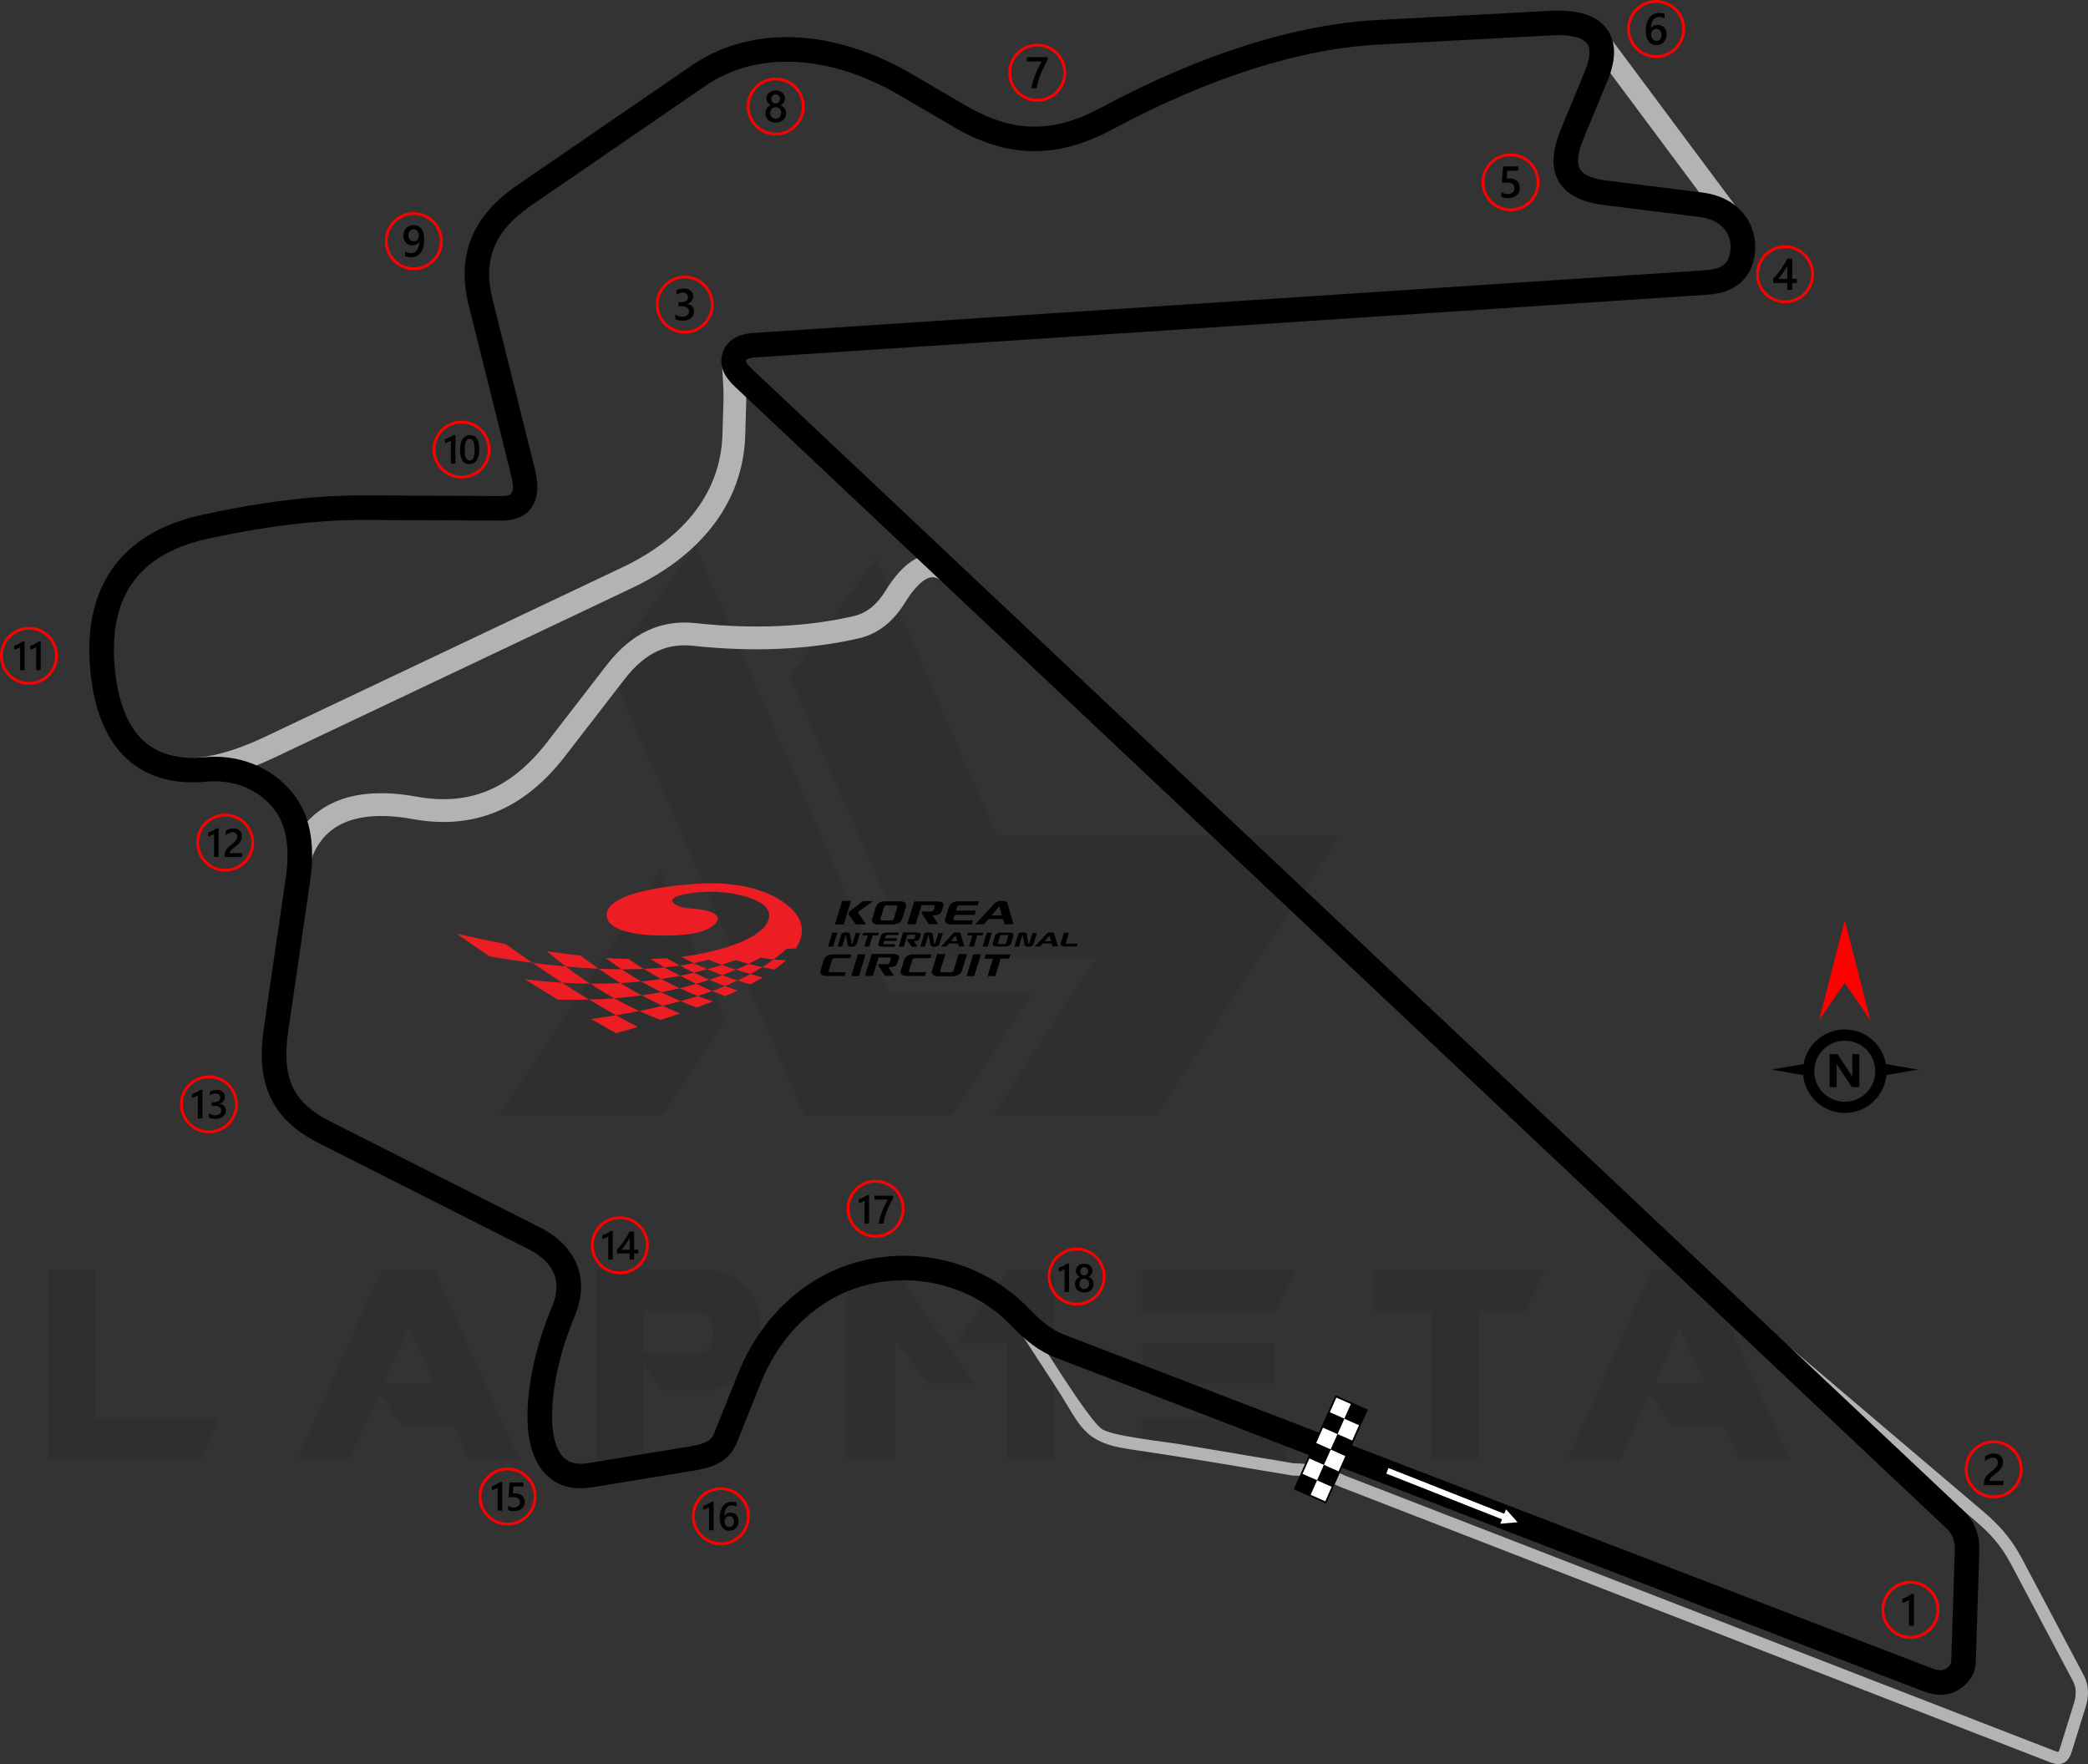 <?xml version="1.0" encoding="UTF-8"?>
<!DOCTYPE svg PUBLIC "-//W3C//DTD SVG 1.1//EN" "http://www.w3.org/Graphics/SVG/1.1/DTD/svg11.dtd">
<!-- Creator: CorelDRAW 2020 (64-Bit) -->
<svg xmlns="http://www.w3.org/2000/svg" xml:space="preserve" width="209.483mm" height="176.977mm" version="1.1" style="shape-rendering:geometricPrecision; text-rendering:geometricPrecision; image-rendering:optimizeQuality; fill-rule:evenodd; clip-rule:evenodd"
viewBox="0 0 15470.31 13069.69"
 xmlns:xlink="http://www.w3.org/1999/xlink"
 xmlns:xodm="http://www.corel.com/coreldraw/odm/2003">
 <rect x="0" y="0" width="15470.31" height="13069.69" fill="#333333" stroke="none"/>
 <defs>
  <style type="text/css">
   <![CDATA[
    .fil4 {fill:black}
    .fil7 {fill:#EC1D23}
    .fil5 {fill:white}
    .fil2 {fill:black;fill-rule:nonzero}
    .fil0 {fill:#B3B3B3;fill-rule:nonzero}
    .fil3 {fill:red;fill-rule:nonzero}
    .fil6 {fill:white;fill-rule:nonzero}
    .fil1 {fill:black;fill-opacity:0.071}
   ]]>
  </style>
 </defs>
 <g id="Layer_x0020_1">
  <polygon class="fil0" points="11889.09,223.84 12958.87,1659.99 12833.69,1752.8 11763.91,316.65 "/>
  <path class="fil1" d="M361.39 10813l0 -1405.24 348.98 0 0 1100.47 916.67 0 -139.59 304.78 -1126.05 0zm4148.25 -5876.89l1451.78 3326.98 1091.16 0 593.27 -905.04 -1053.93 0 -1440.14 -3315.35 -642.13 893.4zm1982.23 -800.34l895.72 2059.01 2533.63 0 -1351.73 2065.99 -1209.81 0 0 -2.33 758.46 -1158.63 -1361.04 0 -907.36 -2089.25 642.13 -874.79zm-1116.75 3415.39l-465.31 711.93 -1209.81 0 0 -2.33 1195.85 -1807.74 479.27 1098.13zm-1528.55 3264.17l-372.25 0 -114 -253.59 -379.23 0 -172.17 -234.98 -221.02 488.58 -386.21 0 623.51 -1405.24 393.19 0 628.17 1405.24zm-625.85 -563.03l-190.78 -418.78 -186.12 418.78 376.9 0zm1547.17 -228l423.43 0c60.49,-18.62 90.73,-74.46 88.41,-167.51 0,-76.78 -37.22,-125.64 -116.32,-144.25l-395.52 0 0 311.76zm139.59 279.19l-141.92 -204.74 0 714.25 -348.98 0 0 -1405.24 839.89 0c246.61,44.21 372.25,176.82 374.57,402.5l0 83.76c-2.33,228 -125.63,365.27 -369.92,407.15l-353.64 -0.01 0 2.33zm2314.93 -51.19l-348.98 0 -241.96 -335.02 -0.01 895.72 -351.3 0 0 -1405.24 348.98 0 593.28 844.54zm241.96 -842.21l348.98 0 0 1402.92 -351.31 0 0 -860.82 -379.23 0 381.56 -542.09zm2065.98 1098.14l0 304.78 -1067.89 0 0 -304.78 1067.89 0zm-83.75 -558.37l0 300.13 -984.14 0 0 -300.13 984.14 0.01zm153.55 -539.77l-153.55 307.11 -984.14 0 0 -307.11 1137.69 0zm1000.42 302.45l-421.11 0 0 -302.45 1267.98 0 -141.92 302.45 -351.31 0 0 1100.47 -351.32 0 0 -1100.47 -2.33 0zm2659.26 1102.79l-372.25 0 -114 -253.59 -379.23 0 -172.17 -234.98 -221.03 488.58 -386.2 0 623.51 -1405.24 393.19 0 628.17 1405.24zm-625.85 -563.03l-190.78 -418.78 -186.12 418.78 376.9 0z"/>
  <g id="_2492849188576">
   <path class="fil0" d="M5523.16 2645.17c-6.25,35.02 -3.1,83.8 0.61,141.36 3.46,53.75 7.36,114.36 5.27,185.9l-7.32 249.13c-7.54,256.95 -92.43,475.25 -227.91,657.29 -152.55,204.98 -368.51,362.64 -609.28,476.8l-2647.58 1255.41c-152.64,72.37 -293.21,121.87 -420.06,149.21 -133.64,28.79 -253.23,33.08 -356.93,13.71l31.09 -166.04c81.4,15.2 178.78,11.08 290.78,-13.05 114.18,-24.6 242.32,-69.92 383.02,-136.64l2647.58 -1255.41c217.5,-103.12 411.22,-243.73 545.79,-424.55 115.82,-155.62 188.38,-342.09 194.82,-561.38l7.32 -249.13c1.79,-61.07 -1.96,-119.16 -5.27,-170.67 -4.44,-68.9 -8.2,-127.29 1.39,-181.06l166.69 29.11z"/>
   <path class="fil0" d="M2144.33 6320.01c60.65,-180.36 175.42,-309.66 343.19,-381.21 155.9,-66.49 356.07,-80.62 599.25,-36.5 193.24,35.06 367.46,21.57 525.93,-43.76 159.8,-65.88 306.23,-185.44 442.63,-362.02l439.64 -569.09c96.25,-124.58 199.11,-208.12 308.33,-257.89 111.71,-50.9 227.89,-65.97 348.71,-52.95 221.95,23.92 428.51,30.01 618.77,21.5 203.56,-9.1 389.02,-34.98 555.13,-73.58 48.73,-11.33 91.54,-33.06 129.08,-63.13 39.69,-31.78 74.06,-72.91 103.77,-121.08 25.88,-41.95 51.69,-78.76 77.37,-110.38 62.45,-76.89 126.84,-126.39 192.93,-148.59 75.5,-25.36 148.98,-16.02 220.21,27.92 12.88,7.93 25.4,16.85 37.51,26.69l-106.51 130.98c-6.83,-5.55 -13.4,-10.28 -19.64,-14.12 -26.28,-16.21 -52.32,-20.02 -77.99,-11.4 -35.09,11.78 -73.64,43.45 -115.54,95.02 -21.4,26.35 -43.02,57.2 -64.8,92.51 -39.74,64.42 -86.53,120.09 -141.47,164.09 -57.07,45.71 -122.45,78.83 -197.22,96.2 -175.02,40.68 -370.62,67.95 -585.55,77.56 -198.87,8.9 -413.88,2.63 -643.91,-22.16 -91.7,-9.88 -178.69,1 -260.74,38.4 -84.53,38.52 -166.07,105.68 -244.82,207.61l-439.64 569.09c-154.86,200.46 -324.27,337.5 -512.1,414.94 -189.17,77.99 -394.46,94.57 -619.85,53.68 -209.53,-38.02 -377.5,-27.76 -503.34,25.91 -121.22,51.69 -204.59,146.47 -249.27,279.34l-160.08 -53.59z"/>
   <path class="fil0" d="M7577.18 9731.66c95.56,147.78 487.95,795.58 590.38,858.1 83.92,51.21 459.69,91.12 580.33,111.15 255.56,42.43 510.95,85.99 766.47,128.7l36.47 6.1 36.63 6.11c62.43,-0.32 125.23,7.1 188.4,22.26 64.17,15.4 128.34,38.61 192.49,69.6l5248.94 2036.11c20.04,7.77 30.57,10.86 33.32,9.4 3.34,-1.78 7.83,-13.45 14.31,-34.3l102.58 -329.72c9.04,-29.07 13.17,-58.52 11.41,-86.9 -1.6,-25.64 -8.15,-50.61 -20.41,-73.77l-459.21 -867.08c-36.06,-68.1 -74.74,-124.85 -117.57,-175.68 -42.92,-50.93 -90.89,-96.88 -145.12,-142.94l-1880.67 -1597.36 58.77 -69.45 1880.67 1597.36c57.28,48.65 108.6,97.96 155.8,153.98 47.29,56.13 89.65,118.12 128.62,191.71l459.21 867.08c18.48,34.9 28.34,72.39 30.74,110.81 2.47,39.59 -3.09,79.99 -15.32,119.32l-102.58 329.72c-13.67,43.95 -29.73,72.05 -58.47,87.36 -29.33,15.63 -62.48,13.2 -108.84,-4.78l-5251.21 -2036.98 -3.38 -1.42c-59.15,-28.67 -117.54,-49.92 -175.08,-63.72 -57.43,-13.78 -114.48,-20.36 -171.12,-19.74l-4.36 0.04c-408.26,-68.5 -801.85,-135.74 -1212.23,-195.87 -348.31,-51.03 -359.88,-176.97 -536.95,-449.9 -109.48,-168.76 -219.47,-337.21 -329.24,-505.78l76.23 -49.51z"/>
   <path class="fil2" d="M11735.01 1021.36c-46.3,111.9 -54.57,187.49 -27.63,232.81 26.34,44.32 94.67,70.9 201.27,84.22l703.41 87.93c15.32,1.91 30,4.29 43.99,7.09 122.76,24.59 214.56,84.31 273.4,163.97 60.16,81.45 84.59,181.54 71.64,285.1 -1.4,11.28 -3.2,22.34 -5.36,33.14 -17.49,87.28 -59.66,152.2 -124.22,197.9 -59.49,42.11 -135.24,64.56 -225.71,70.51l-7048.84 464.07c-22.64,1.48 -43.76,4.69 -58.4,11.62 -5.33,2.53 -9.39,5.98 -11.04,10.77 -1.54,4.5 -0.41,9.48 2.2,14.59 7.42,14.47 23.15,31.09 40.82,47.74l8975.93 8458.17c50.34,47.43 80.92,99.94 98.57,151.96 17.21,50.73 21.71,100.51 20.3,144.28l-26.87 830.43c-1.54,48.08 -18.84,91.54 -45.91,128.03 -27.38,36.9 -65,66.69 -105.73,86.31 -42.57,20.51 -86.16,26.76 -129.38,23.7 -37.74,-2.67 -75.08,-12.91 -110.89,-26.67l-6428.48 -2471.75c-57.95,-22.28 -113.2,-53.51 -166.84,-93.06 -52.26,-38.53 -103.54,-85.09 -154.85,-139.07 -132.66,-139.57 -297.71,-238.45 -476.67,-292.25 -181.11,-54.43 -376.08,-62.88 -565.96,-20.84 -183.83,40.69 -347.14,128.58 -483.21,249.8 -143.67,128 -256.75,292.99 -331.53,478.95l-180.74 449.41c-29.48,73.34 -75.94,120.31 -138.61,152.82 -53.56,27.8 -116.3,42.43 -190.11,54.52l-744.94 122.13c-46.41,7.61 -89.76,9 -129.93,4.48 -94.13,-10.58 -170.45,-51.81 -228.29,-120.33 -53.36,-63.21 -88.89,-148.6 -106.04,-253.23 -15.29,-93.3 -16.2,-202.98 -2.3,-326.61 15.46,-137.46 42.4,-259.09 74.06,-367.34 31.47,-107.55 67.22,-200.55 100.88,-282.5 36.57,-89.04 39.41,-169.8 11.35,-238.08 -29.21,-71.1 -92.95,-132.98 -188.07,-181.06l-1555.81 -786.48c-175.65,-88.8 -291.98,-198.55 -357.87,-340.94 -64.71,-139.83 -77.69,-305.99 -47.88,-510.25l161.2 -1103.97c14.58,-99.84 20.26,-199.7 6.46,-292.42 -12.92,-86.8 -43.47,-168.07 -101.18,-237.74 -58.24,-70.31 -132.06,-122.09 -213.99,-154.41 -86.08,-33.95 -181.02,-46.85 -276.5,-37.69 -244.35,23.45 -442.29,-33.53 -589.53,-168.42 -143.63,-131.59 -233.9,-334.1 -266.63,-605.03 -39.33,-325.52 11.96,-590.63 150.32,-793.69 139.95,-205.38 365.54,-342.57 673.2,-410.01 330.49,-72.45 596.68,-108.57 799.58,-126.47 200.32,-17.68 342.75,-17.35 421.68,-16.97l991.63 4.87c46.12,0.22 72.15,-7.55 80.7,-22.7 13.48,-23.9 10.7,-70 -5.72,-135.84l-312.64 -1252.94c-45.87,-183.86 -40.76,-348.1 18.57,-497.17 58.92,-148.07 169.89,-276.97 335.99,-391.06l1294.5 -889.05c229.39,-157.54 494.08,-221.38 766.81,-210.09 290.61,12.02 590.06,109.86 864.27,270.38l400.56 234.5c171.43,100.35 332.34,153.11 493.55,156.61 161.52,3.5 326.89,-42.23 507.07,-138.84 378.04,-202.71 735.69,-354.1 1068.13,-459.93 357.85,-113.91 686.51,-175.09 980.11,-190.68l1287.16 -68.38c116.51,-6.19 212.17,6.31 285.67,36.72 55.38,22.92 98.83,55.7 129.92,98.08 31.74,43.28 49.4,94.64 52.54,153.79 3.51,66.26 -12,142.32 -47.27,227.56l-175.85 424.98zm-184.36 325.42c-57.65,-96.99 -53.68,-225.5 16.25,-394.51l175.85 -424.98c24.75,-59.82 35.82,-109.62 33.73,-149.21 -1.2,-22.64 -7.13,-41.17 -17.63,-55.48 -11.15,-15.21 -28.65,-27.76 -52.27,-37.54 -48.42,-20.04 -117.8,-27.92 -207.31,-23.17l-1287.16 68.38c-279.18,14.83 -592.5,73.25 -934.52,182.13 -321.82,102.44 -669.12,249.58 -1037.49,447.11 -208.2,111.64 -402.58,164.4 -596.12,160.22 -193.85,-4.19 -383.42,-65.36 -581.89,-181.54l-400.56 -234.5c-249.18,-145.87 -519.36,-234.69 -779.49,-245.45 -234.83,-9.72 -461.76,44.58 -657.12,178.75l-1294.5 889.05c-135.64,93.15 -224.72,194.6 -269.74,307.71 -44.61,112.1 -47.37,239.93 -10.74,386.75l312.64 1252.94c27.64,110.8 25.37,200.66 -12.8,268.34 -43.12,76.43 -120.98,115.88 -239.55,115.31l-991.63 -4.87c-73.3,-0.35 -205.82,-0.64 -405.3,16.97 -196.92,17.38 -455.45,52.46 -776.79,122.91 -260.48,57.09 -448.6,169.03 -561.35,334.49 -112.74,165.45 -153.59,389.1 -119.69,669.74 27.38,226.59 97.85,391.37 208.22,492.48 107.7,98.67 258.73,139.75 449.89,121.39 124.21,-11.92 247.77,4.89 359.85,49.09 110.33,43.52 209.71,113.22 288.08,207.83 81,97.77 123.51,209.47 141.08,327.5 16.7,112.15 10.37,229.12 -6.46,344.42l-161.2 1103.97c-24.72,169.34 -16.01,302.64 32.91,408.38 47.74,103.18 137.03,185.23 274.54,254.74l1555.81 786.48c135.15,68.32 228.13,162.14 274.26,274.4 46.49,113.12 44.24,240.92 -11.35,376.26 -31.83,77.51 -65.49,164.92 -94.47,263.98 -28.77,98.39 -53.36,209.68 -67.64,336.7 -12.1,107.65 -11.7,200.8 0.86,277.47 11.74,71.64 33.68,127.27 65.44,164.89 27.27,32.3 63.81,51.81 109.32,56.92 24.35,2.74 51.3,1.79 80.79,-3.05l744.94 -122.13c56.61,-9.28 102.91,-19.55 135.96,-36.7 23.94,-12.42 41.74,-30.49 53.12,-58.8l180.74 -449.41c85.32,-212.14 214.67,-400.69 379.27,-547.33 158.15,-140.89 349.08,-243.28 565.12,-291.11 221.11,-48.96 447.49,-39.32 657.15,23.69 208.74,62.74 401.4,178.25 556.46,341.39 44.1,46.4 87.41,85.84 130.63,117.71 41.82,30.83 83,54.45 124.1,70.25l6428.48 2471.75c19.77,7.6 39.79,13.21 58.89,14.56 13.61,0.96 26.42,-0.56 37.49,-5.89 15.6,-7.51 29.45,-18.17 38.78,-30.74 6.12,-8.26 10.01,-17.03 10.28,-25.46l26.87 -830.43c0.8,-24.69 -1.65,-52.47 -11.04,-80.16 -8.96,-26.39 -24.7,-53.25 -50.83,-77.87l-8975.93 -8458.17c-30.07,-28.33 -58.47,-59.78 -77.86,-97.6 -24.21,-47.18 -32.65,-98.83 -12.89,-156.35 19.66,-57.26 57.86,-93.49 105.79,-116.2 38.62,-18.29 81.84,-25.92 124.64,-28.73l7048.84 -464.07c57.45,-3.77 102.13,-15.61 132.39,-37.03 25.21,-17.84 42.21,-45.78 50.14,-85.35 1.36,-6.82 2.44,-13.37 3.22,-19.6 7.22,-57.82 -5.29,-112.18 -36.73,-154.74 -32.75,-44.35 -87.24,-78.27 -162.99,-93.44 -10.04,-2.01 -20.21,-3.67 -30.45,-4.95l-703.41 -87.93c-164.52,-20.55 -277.68,-74.57 -335.91,-172.56z"/>
  </g>
  <g id="_2457298727520">
   <path class="fil3" d="M7685.07 323.99c59.26,0 112.92,24.04 151.75,62.87 38.83,38.83 62.86,92.5 62.86,151.76 0,59.26 -24.03,112.92 -62.86,151.75 -38.83,38.83 -92.5,62.86 -151.75,62.86 -59.26,0 -112.93,-24.03 -151.77,-62.86 -38.82,-38.83 -62.86,-92.5 -62.86,-151.75 0,-59.26 24.04,-112.93 62.87,-151.76 38.83,-38.83 92.5,-62.87 151.76,-62.87zm137.02 77.6c-35.06,-35.06 -83.52,-56.75 -137.02,-56.75 -53.52,0 -101.97,21.69 -137.03,56.75 -35.06,35.06 -56.75,83.51 -56.75,137.03 0,53.5 21.69,101.96 56.75,137.02 35.06,35.06 83.52,56.75 137.04,56.75 53.5,0 101.96,-21.7 137.02,-56.75 35.06,-35.06 56.75,-83.52 56.75,-137.02 0,-53.51 -21.7,-101.96 -56.75,-137.03z"/>
   <path class="fil4" d="M7762.05 442.06c-9.66,17.66 -18.77,35.15 -27.32,52.43 -8.6,17.33 -16.34,34.66 -23.3,52.15 -6.97,17.44 -13,35.05 -18.16,52.77 -5.15,17.77 -9.1,35.86 -11.9,54.4l-39.04 0c2.58,-16.51 6.25,-32.95 11.03,-49.41 4.76,-16.45 10.36,-32.85 16.78,-49.29 6.42,-16.46 13.6,-32.97 21.61,-49.58 7.95,-16.62 16.45,-33.41 25.44,-50.29l-109.09 0 0 -31.81 153.96 0 0 18.65z"/>
  </g>
  <g id="_2457298724736">
   <path class="fil3" d="M12270.6 0c59.26,0 112.92,24.02 151.75,62.86 38.83,38.83 62.86,92.5 62.86,151.75 0,59.26 -24.03,112.93 -62.86,151.76 -38.83,38.83 -92.5,62.86 -151.75,62.86 -59.26,0 -112.92,-24.03 -151.75,-62.86 -38.83,-38.83 -62.86,-92.5 -62.86,-151.76 0,-59.26 24.02,-112.92 62.86,-151.75 38.83,-38.84 92.5,-62.86 151.75,-62.86zm137.02 77.59c-35.06,-35.06 -83.52,-56.75 -137.02,-56.75 -53.51,0 -101.96,21.7 -137.02,56.75 -35.06,35.06 -56.75,83.52 -56.75,137.02 0,53.51 21.7,101.96 56.75,137.03 35.06,35.06 83.51,56.75 137.02,56.75 53.5,0 101.96,-21.7 137.02,-56.75 35.06,-35.06 56.75,-83.52 56.75,-137.03 0,-53.51 -21.7,-101.96 -56.75,-137.02z"/>
   <path class="fil4" d="M12347.96 255.67c0,11.56 -1.91,22.15 -5.71,31.69 -3.78,9.49 -9.05,17.72 -15.78,24.63 -6.75,6.91 -14.76,12.29 -24.02,16.07 -9.28,3.84 -19.31,5.7 -30.17,5.7 -11.57,0 -22.21,-2.25 -31.87,-6.74 -9.7,-4.5 -18.05,-11.19 -25.06,-20.08 -7.02,-8.88 -12.44,-19.95 -16.34,-33.18 -3.84,-13.2 -5.75,-28.57 -5.75,-46.01 0,-21.33 2.52,-40.26 7.62,-56.77 5.1,-16.45 12.07,-30.27 20.95,-41.4 8.88,-11.19 19.36,-19.63 31.37,-25.4 11.96,-5.81 24.95,-8.71 38.87,-8.71 8.67,0 16.56,0.6 23.69,1.8 7.13,1.16 12.84,2.81 17.12,4.84l0 33.56c-5.49,-2.79 -11.31,-5.15 -17.55,-7.07 -6.2,-1.93 -13.32,-2.91 -21.33,-2.91 -8.99,0 -17.34,1.81 -24.9,5.49 -7.62,3.61 -14.2,8.93 -19.7,15.95 -5.53,7.02 -9.87,15.74 -13.04,26.05 -3.13,10.32 -4.78,22.26 -4.88,35.76l0.98 0c4.94,-7.62 11.58,-13.6 19.97,-17.99 8.45,-4.39 18.31,-6.58 29.67,-6.58 10.1,0 19.15,1.59 27.25,4.88 8.07,3.29 14.98,7.95 20.68,14.14 5.77,6.14 10.21,13.66 13.27,22.49 3.13,8.84 4.67,18.77 4.67,29.79zm-37.56 3.06c0,-6.62 -0.83,-12.67 -2.36,-18.14 -1.54,-5.49 -3.89,-10.14 -7.08,-14.04 -3.12,-3.95 -7.13,-6.96 -11.9,-9.1 -4.71,-2.14 -10.36,-3.19 -16.78,-3.19 -6.42,0 -12.07,1.15 -16.95,3.46 -4.87,2.3 -8.94,5.32 -12.29,9.05 -3.34,3.72 -5.81,8.06 -7.45,12.84 -1.65,4.82 -2.53,9.76 -2.53,14.81 0,5.48 0.83,11.07 2.36,16.78 1.54,5.75 3.95,10.96 7.13,15.68 3.24,4.73 7.35,8.57 12.29,11.62 4.98,3.07 10.92,4.61 17.78,4.61 6.09,0 11.51,-1.14 16.23,-3.39 4.72,-2.25 8.66,-5.38 11.78,-9.32 3.19,-3.96 5.61,-8.68 7.24,-14.05 1.65,-5.42 2.53,-11.29 2.53,-17.61z"/>
  </g>
  <g id="_2457298725888">
   <path class="fil3" d="M11191.91 1135.86c59.26,0 112.92,24.03 151.76,62.86 38.83,38.84 62.86,92.5 62.86,151.75 0,59.26 -24.04,112.92 -62.86,151.76 -38.84,38.82 -92.5,62.86 -151.76,62.86 -59.26,0 -112.92,-24.03 -151.75,-62.86 -38.83,-38.84 -62.86,-92.5 -62.86,-151.76 0,-59.26 24.03,-112.92 62.86,-151.75 38.83,-38.83 92.5,-62.86 151.75,-62.86zm137.02 77.59c-35.06,-35.06 -83.51,-56.75 -137.02,-56.75 -53.51,0 -101.96,21.68 -137.02,56.75 -35.06,35.06 -56.75,83.51 -56.75,137.02 0,53.51 21.68,101.96 56.75,137.02 35.06,35.06 83.51,56.75 137.02,56.75 53.51,0 101.96,-21.69 137.02,-56.75 35.06,-35.06 56.75,-83.51 56.75,-137.02 0,-53.51 -21.69,-101.96 -56.75,-137.02z"/>
   <path class="fil4" d="M11123.85 1458.27l0 -35.82c15.14,10.2 30.44,15.24 45.96,15.24 15.62,0 28.24,-3.94 37.73,-11.96 9.53,-7.95 14.31,-18.59 14.31,-31.92 0,-13.04 -4.82,-23.2 -14.53,-30.49 -9.7,-7.3 -23.57,-10.91 -41.68,-10.91 -6.2,0 -18.81,0.6 -37.79,1.91l8.23 -121.14 113.41 0 0 31.81 -82.42 0 -3.84 57.68c7.4,-0.44 14.08,-0.65 20.06,-0.65 24.41,0 43.33,6.25 56.66,18.81 13.33,12.5 20.01,29.67 20.01,51.39 0,22.8 -7.68,41.13 -22.92,54.89 -15.24,13.77 -36.25,20.63 -62.91,20.63 -22.49,0 -39.27,-3.13 -50.29,-9.49z"/>
  </g>
  <g id="_2457298725456">
   <path class="fil3" d="M5073.36 2042.29c59.26,0 112.92,24.03 151.75,62.86 38.83,38.83 62.86,92.5 62.86,151.76 0,59.26 -24.03,112.92 -62.86,151.75 -38.83,38.83 -92.5,62.86 -151.75,62.86 -59.26,0 -112.92,-24.02 -151.75,-62.86 -38.83,-38.83 -62.86,-92.5 -62.86,-151.75 0,-59.26 24.03,-112.93 62.86,-151.76 38.83,-38.83 92.5,-62.86 151.75,-62.86zm137.02 77.59c-35.06,-35.06 -83.52,-56.75 -137.02,-56.75 -53.51,0 -101.96,21.7 -137.02,56.75 -35.06,35.06 -56.75,83.52 -56.75,137.03 0,53.5 21.69,101.96 56.75,137.02 35.06,35.06 83.51,56.75 137.02,56.75 53.5,0 101.96,-21.7 137.02,-56.75 35.06,-35.06 56.75,-83.52 56.75,-137.02 0,-53.51 -21.7,-101.96 -56.75,-137.03z"/>
   <path class="fil4" d="M5003.72 2363.64l0 -35.04c15.03,11.9 31.91,17.81 50.79,17.81 15.3,0 27.58,-3.45 36.73,-10.42 9.17,-6.96 13.72,-16.39 13.72,-28.3 0,-26.1 -19.97,-39.21 -59.94,-39.21l-17.83 0 0 -29.89 17.07 0c35.43,0 53.13,-12.27 53.13,-36.9 0,-22.71 -13.81,-34.07 -41.4,-34.07 -15.47,0 -29.95,5.49 -43.55,16.52l0 -33.07c15.63,-8.78 34.12,-13.23 55.39,-13.23 20.46,0 36.86,5.16 49.19,15.47 12.29,10.25 18.48,23.42 18.48,39.49 0,30.32 -15.47,49.85 -46.29,58.51l0 0.66c16.62,1.58 29.72,7.4 39.38,17.38 9.65,10.04 14.42,22.54 14.42,37.52 0,20.68 -7.74,37.4 -23.25,50.06 -15.57,12.72 -36.03,19.04 -61.42,19.04 -22.82,0 -41.03,-4.11 -54.63,-12.34z"/>
  </g>
  <g id="_2457298736208">
   <path class="fil3" d="M13225.87 1817.72c59.26,0 112.92,24.04 151.75,62.86 38.83,38.84 62.86,92.5 62.86,151.76 0,59.26 -24.03,112.92 -62.86,151.76 -38.83,38.82 -92.5,62.86 -151.75,62.86 -59.26,0 -112.92,-24.04 -151.75,-62.86 -38.83,-38.84 -62.86,-92.5 -62.86,-151.76 0,-59.26 24.03,-112.92 62.86,-151.76 38.83,-38.82 92.5,-62.86 151.75,-62.86zm137.02 77.6c-35.06,-35.06 -83.51,-56.75 -137.02,-56.75 -53.5,0 -101.96,21.69 -137.02,56.75 -35.06,35.06 -56.75,83.51 -56.75,137.02 0,53.51 21.7,101.96 56.75,137.02 35.06,35.06 83.52,56.75 137.02,56.75 53.51,0 101.96,-21.69 137.02,-56.75 35.06,-35.06 56.75,-83.51 56.75,-137.02 0,-53.51 -21.7,-101.96 -56.75,-137.02z"/>
   <path class="fil4" d="M13279 1917.14l0 148.79 34.22 0 0 30.98 -34.22 0 0 50.62 -36.14 0 0 -50.62 -104.32 0 0 -31.31c9.45,-10.64 19.1,-22.11 29.02,-34.5 9.93,-12.33 19.46,-25.01 28.63,-37.89 9.16,-12.88 17.59,-25.83 25.44,-38.77 7.84,-13 14.43,-25.39 19.75,-37.29l37.62 0zm-36.14 148.79l0 -96.75c-11.68,21.01 -23.26,39.33 -34.66,54.96 -11.4,15.63 -22.05,29.56 -32.04,41.79l66.69 0z"/>
  </g>
  <g id="_2457298734960">
   <path class="fil3" d="M5747.29 574.54c59.26,0 112.92,24.04 151.75,62.86 38.83,38.84 62.86,92.5 62.86,151.76 0,59.26 -24.03,112.92 -62.86,151.75 -38.83,38.83 -92.5,62.86 -151.75,62.86 -59.26,0 -112.92,-24.03 -151.75,-62.86 -38.83,-38.83 -62.86,-92.5 -62.86,-151.75 0,-59.26 24.03,-112.92 62.86,-151.76 38.83,-38.82 92.5,-62.86 151.75,-62.86zm137.02 77.59c-35.06,-35.06 -83.52,-56.75 -137.02,-56.75 -53.51,0 -101.96,21.69 -137.02,56.75 -35.06,35.06 -56.75,83.52 -56.75,137.03 0,53.5 21.7,101.96 56.75,137.02 35.06,35.06 83.51,56.75 137.02,56.75 53.5,0 101.96,-21.7 137.02,-56.75 35.06,-35.06 56.75,-83.52 56.75,-137.02 0,-53.51 -21.7,-101.96 -56.75,-137.03z"/>
   <path class="fil4" d="M5670.51 840.19c0,-6.63 0.83,-13.05 2.47,-19.25 1.65,-6.25 4.17,-11.96 7.46,-17.21 3.35,-5.27 7.52,-9.98 12.56,-14.16 5.04,-4.16 10.91,-7.5 17.66,-10.09 -9.98,-5.59 -17.88,-12.72 -23.81,-21.44 -5.86,-8.78 -8.83,-18.43 -8.83,-29.02 0,-8.5 1.76,-16.28 5.27,-23.47 3.45,-7.19 8.29,-13.39 14.42,-18.65 6.2,-5.27 13.43,-9.32 21.78,-12.29 8.39,-2.95 17.5,-4.45 27.31,-4.45 9.98,0 19.14,1.54 27.59,4.5 8.39,3.01 15.68,7.13 21.82,12.4 6.14,5.26 10.97,11.46 14.37,18.64 3.46,7.19 5.15,14.92 5.15,23.31 0,10.58 -2.95,20.23 -8.83,29.02 -5.92,8.72 -13.71,15.85 -23.47,21.44 6.63,2.58 12.5,5.93 17.61,10.04 5.1,4.11 9.33,8.77 12.78,14.04 3.4,5.27 5.98,10.96 7.73,17.21 1.7,6.2 2.53,12.67 2.53,19.42 0,10.09 -1.87,19.3 -5.59,27.65 -3.8,8.33 -9,15.52 -15.75,21.43 -6.74,5.98 -14.85,10.59 -24.29,13.94 -9.37,3.29 -19.79,4.94 -31.15,4.94 -11.24,0 -21.56,-1.65 -30.94,-4.94 -9.37,-3.35 -17.44,-7.95 -24.24,-13.94 -6.8,-5.92 -12.12,-13.1 -15.9,-21.43 -3.84,-8.35 -5.71,-17.56 -5.71,-27.65zm36.31 -3.18c0,6.53 0.93,12.4 2.84,17.66 1.98,5.26 4.67,9.7 8.23,13.33 3.51,3.62 7.78,6.42 12.78,8.33 4.98,1.91 10.53,2.91 16.62,2.91 5.87,0 11.3,-1 16.23,-2.97 4.94,-1.97 9.16,-4.82 12.78,-8.49 3.57,-3.74 6.42,-8.18 8.45,-13.39 2.03,-5.15 3.01,-10.97 3.01,-17.38 0,-5.92 -0.92,-11.46 -2.85,-16.67 -1.97,-5.15 -4.65,-9.7 -8.22,-13.54 -3.51,-3.9 -7.79,-6.91 -12.78,-9.16 -4.99,-2.26 -10.53,-3.4 -16.62,-3.4 -5.75,0 -11.19,1.04 -16.12,3.12 -4.99,2.09 -9.28,5.04 -12.89,8.83 -3.57,3.84 -6.37,8.33 -8.45,13.6 -2.03,5.26 -3.01,10.97 -3.01,17.21zm7.84 -104.14c0,4.83 0.88,9.28 2.58,13.43 1.7,4.11 4,7.68 6.9,10.75 2.91,3.07 6.31,5.44 10.21,7.13 3.88,1.76 8.12,2.58 12.61,2.58 4.5,0 8.72,-0.89 12.62,-2.64 3.88,-1.76 7.35,-4.17 10.3,-7.24 2.91,-3.07 5.27,-6.62 6.97,-10.75 1.71,-4.11 2.58,-8.55 2.58,-13.26 0,-4.82 -0.83,-9.33 -2.47,-13.5 -1.71,-4.16 -3.95,-7.78 -6.85,-10.74 -2.91,-3.01 -6.31,-5.38 -10.26,-7.07 -4.01,-1.71 -8.29,-2.58 -12.89,-2.58 -4.82,0 -9.2,0.87 -13.16,2.64 -3.95,1.74 -7.36,4.22 -10.2,7.35 -2.85,3.07 -5.04,6.68 -6.58,10.8 -1.6,4.11 -2.36,8.5 -2.36,13.11z"/>
  </g>
  <g id="_2457298735104">
   <path class="fil3" d="M1547.8 7967.25c59.26,0 112.92,24.03 151.75,62.86 38.83,38.83 62.86,92.5 62.86,151.75 0,59.26 -24.03,112.92 -62.86,151.75 -38.84,38.84 -92.5,62.86 -151.75,62.86 -59.26,0 -112.92,-24.03 -151.76,-62.86 -38.82,-38.83 -62.86,-92.5 -62.86,-151.75 0,-59.26 24.03,-112.92 62.86,-151.75 38.84,-38.83 92.5,-62.86 151.76,-62.86zm137.01 77.59c-35.06,-35.06 -83.51,-56.75 -137.01,-56.75 -53.51,0 -101.96,21.69 -137.03,56.75 -35.06,35.06 -56.75,83.51 -56.75,137.02 0,53.5 21.69,101.96 56.75,137.02 35.06,35.06 83.52,56.75 137.03,56.75 53.5,0 101.96,-21.7 137.01,-56.75 35.06,-35.06 56.75,-83.52 56.75,-137.02 0,-53.51 -21.69,-101.96 -56.75,-137.02z"/>
   <path class="fil4" d="M1499.54 8073.84l0 212.59 -33.66 0 0 -171.41c-6.09,4.35 -12.62,8.07 -19.65,11.09 -6.97,3.06 -14.99,5.74 -24,8.06l0 -28.71c5.63,-1.82 11.03,-3.75 16.22,-5.79 5.25,-2.02 10.4,-4.31 15.44,-6.82 5.1,-2.53 10.2,-5.35 15.4,-8.41 5.15,-3.12 10.49,-6.64 16.04,-10.6l14.21 0zm48.1 204.92l0 -31.62c13.57,10.74 28.81,16.08 45.84,16.08 13.81,0 24.89,-3.12 33.15,-9.41 8.28,-6.28 12.38,-14.78 12.38,-25.54 0,-23.56 -18.03,-35.38 -54.1,-35.38l-16.09 0 0 -26.98 15.4 0c31.97,0 47.96,-11.08 47.96,-33.3 0,-20.5 -12.47,-30.74 -37.37,-30.74 -13.96,0 -27.02,4.96 -39.3,14.9l0 -29.84c14.11,-7.92 30.79,-11.93 50,-11.93 18.46,0 33.25,4.66 44.39,13.96 11.09,9.25 16.68,21.14 16.68,35.64 0,27.36 -13.96,44.99 -41.77,52.81l0 0.6c14.99,1.43 26.82,6.67 35.54,15.69 8.71,9.06 13.02,20.35 13.02,33.85 0,18.66 -6.99,33.76 -20.99,45.19 -14.05,11.48 -32.52,17.18 -55.43,17.18 -20.59,0 -37.03,-3.71 -49.3,-11.14z"/>
  </g>
  <g id="_2457298741344">
   <path class="fil3" d="M3760.39 10873.16c59.26,0 112.92,24.03 151.76,62.86 38.82,38.83 62.86,92.5 62.86,151.75 0,59.26 -24.03,112.92 -62.86,151.75 -38.84,38.83 -92.5,62.87 -151.76,62.87 -59.26,0 -112.92,-24.04 -151.75,-62.87 -38.83,-38.83 -62.86,-92.5 -62.86,-151.75 0,-59.26 24.03,-112.92 62.86,-151.75 38.84,-38.84 92.5,-62.86 151.75,-62.86zm137.03 77.59c-35.06,-35.06 -83.52,-56.75 -137.03,-56.75 -53.5,0 -101.96,21.7 -137.01,56.75 -35.06,35.06 -56.76,83.52 -56.76,137.02 0,53.51 21.7,101.96 56.76,137.02 35.06,35.06 83.51,56.75 137.01,56.75 53.51,0 101.96,-21.69 137.03,-56.75 35.06,-35.06 56.75,-83.51 56.75,-137.02 0,-53.5 -21.69,-101.96 -56.75,-137.02z"/>
   <path class="fil4" d="M3721.17 10979.6l0 212.58 -33.66 0 0 -171.4c-6.09,4.35 -12.62,8.07 -19.65,11.09 -6.97,3.06 -14.99,5.74 -24,8.06l0 -28.71c5.64,-1.82 11.03,-3.75 16.22,-5.79 5.25,-2.02 10.4,-4.31 15.44,-6.82 5.09,-2.53 10.2,-5.35 15.4,-8.41 5.15,-3.13 10.49,-6.64 16.04,-10.6l14.21 0zm43.35 207.79l0 -32.32c13.65,9.2 27.46,13.76 41.48,13.76 14.1,0 25.49,-3.57 34.04,-10.8 8.61,-7.17 12.92,-16.77 12.92,-28.8 0,-11.77 -4.35,-20.94 -13.12,-27.51 -8.75,-6.59 -21.28,-9.86 -37.61,-9.86 -5.6,0 -16.98,0.55 -34.1,1.73l7.42 -109.33 102.36 0 0 28.71 -74.38 0 -3.47 52.06c6.68,-0.39 12.72,-0.58 18.11,-0.58 22.04,0 39.11,5.64 51.13,16.98 12.03,11.28 18.07,26.77 18.07,46.38 0,20.57 -6.93,37.12 -20.69,49.54 -13.76,12.43 -32.72,18.61 -56.78,18.61 -20.29,0 -35.43,-2.82 -45.38,-8.56z"/>
  </g>
  <g id="_2457298743216">
   <path class="fil3" d="M3065.66 1572.17c59.26,0 112.93,24.02 151.76,62.86 38.83,38.83 62.86,92.5 62.86,151.75 0,59.26 -24.03,112.92 -62.86,151.75 -38.83,38.84 -92.5,62.86 -151.76,62.86 -59.26,0 -112.92,-24.03 -151.75,-62.86 -38.83,-38.83 -62.86,-92.5 -62.86,-151.75 0,-59.26 24.03,-112.92 62.86,-151.75 38.83,-38.83 92.5,-62.86 151.75,-62.86zm137.03 77.59c-35.06,-35.06 -83.52,-56.75 -137.03,-56.75 -53.5,0 -101.96,21.7 -137.02,56.75 -35.06,35.06 -56.75,83.52 -56.75,137.02 0,53.51 21.7,101.96 56.75,137.02 35.06,35.06 83.52,56.75 137.02,56.75 53.51,0 101.96,-21.69 137.03,-56.75 35.06,-35.06 56.75,-83.51 56.75,-137.02 0,-53.51 -21.7,-101.96 -56.75,-137.02z"/>
   <path class="fil4" d="M3142.86 1774.19c0,23.04 -2.47,42.83 -7.46,59.46 -5,16.61 -11.85,30.27 -20.57,40.96 -8.72,10.69 -18.97,18.59 -30.65,23.69 -11.75,5.1 -24.36,7.62 -37.85,7.62 -4.39,0 -8.83,-0.27 -13.27,-0.77 -4.45,-0.55 -8.66,-1.26 -12.67,-2.09 -4.07,-0.87 -7.68,-1.81 -10.97,-2.85 -3.23,-0.97 -5.98,-1.97 -8.12,-2.96l0 -33.56c2.25,1.37 5.04,2.8 8.39,4.22 3.29,1.48 6.91,2.74 10.8,3.9 3.95,1.1 8.01,2.03 12.23,2.68 4.23,0.72 8.35,1.1 12.29,1.1 9.1,0 17.38,-1.81 24.84,-5.32 7.47,-3.57 13.77,-8.78 19.03,-15.74 5.26,-6.97 9.27,-15.63 12.13,-25.94 2.84,-10.38 4.28,-22.32 4.28,-35.94l-0.66 0c-1.91,3.4 -4.44,6.64 -7.62,9.71 -3.18,3.07 -6.8,5.75 -10.86,8.06 -4.06,2.3 -8.61,4.11 -13.55,5.55 -4.98,1.37 -10.31,2.08 -16.01,2.08 -9.66,0 -18.59,-1.69 -26.93,-5.09 -8.28,-3.35 -15.46,-8.12 -21.6,-14.37 -6.09,-6.2 -10.86,-13.77 -14.36,-22.65 -3.46,-8.88 -5.21,-18.81 -5.21,-29.73 0,-12.01 1.97,-22.82 5.92,-32.52 4,-9.71 9.43,-17.94 16.4,-24.73 6.96,-6.81 15.18,-12.07 24.56,-15.74 9.43,-3.74 19.69,-5.61 30.71,-5.61 10.36,0 20.23,1.97 29.5,5.87 9.28,3.95 17.38,10.14 24.41,18.65 7.02,8.56 12.55,19.53 16.73,33.02 4.11,13.49 6.14,29.84 6.14,49.02zm-38.89 -24.56c0,-7.73 -0.98,-14.76 -2.95,-21.05 -1.97,-6.31 -4.73,-11.75 -8.29,-16.24 -3.51,-4.5 -7.74,-8.01 -12.62,-10.42 -4.82,-2.47 -10.19,-3.74 -15.95,-3.74 -5.16,0 -10.04,1.06 -14.7,3.13 -4.67,2.08 -8.72,5.11 -12.23,8.95 -3.46,3.83 -6.26,8.49 -8.29,13.97 -2.03,5.44 -3.01,11.52 -3.01,18.15 0,7.3 0.98,13.72 2.95,19.25 1.97,5.6 4.72,10.25 8.29,14.09 3.51,3.8 7.78,6.71 12.78,8.68 4.93,1.97 10.47,2.95 16.45,2.95 5.38,0 10.32,-0.98 14.87,-2.95 4.55,-1.97 8.5,-4.67 11.9,-8.07 3.35,-3.35 5.98,-7.35 7.95,-11.95 1.91,-4.61 2.85,-9.54 2.85,-14.76z"/>
  </g>
  <g id="_2457298714320">
   <path class="fil3" d="M3419.98 3116.1c59.26,0 112.92,24.02 151.76,62.86 38.83,38.83 62.86,92.49 62.86,151.75 0,59.26 -24.04,112.93 -62.86,151.76 -38.84,38.83 -92.5,62.86 -151.76,62.86 -59.26,0 -112.92,-24.03 -151.75,-62.86 -38.83,-38.83 -62.86,-92.5 -62.86,-151.76 0,-59.26 24.03,-112.92 62.86,-151.75 38.83,-38.84 92.5,-62.86 151.75,-62.86zm137.03 77.59c-35.06,-35.06 -83.52,-56.75 -137.03,-56.75 -53.5,0 -101.96,21.69 -137.01,56.75 -35.06,35.06 -56.75,83.51 -56.75,137.01 0,53.51 21.69,101.96 56.75,137.03 35.06,35.06 83.51,56.75 137.01,56.75 53.51,0 101.96,-21.7 137.03,-56.75 35.06,-35.06 56.75,-83.52 56.75,-137.03 0,-53.5 -21.69,-101.96 -56.75,-137.01z"/>
   <path class="fil4" d="M3374.1 3222.69l0 212.58 -33.66 0 0 -171.4c-6.08,4.35 -12.62,8.07 -19.65,11.08 -6.97,3.06 -14.99,5.74 -24,8.06l0 -28.71c5.63,-1.82 11.03,-3.76 16.22,-5.79 5.25,-2.03 10.4,-4.31 15.44,-6.83 5.1,-2.53 10.2,-5.35 15.4,-8.41 5.16,-3.12 10.49,-6.63 16.04,-10.6l14.21 0zm103.42 216.05c-21.63,0 -38.56,-8.81 -50.69,-26.53 -12.13,-17.67 -18.16,-43.25 -18.16,-76.72 0,-36.73 6.28,-64.5 18.95,-83.35 12.68,-18.85 30.94,-28.31 54.85,-28.31 45.74,0 68.55,35.54 68.55,106.62 0,35.19 -6.43,62 -19.35,80.52 -12.87,18.51 -30.94,27.77 -54.15,27.77zm3.37 -188.04c-25.25,0 -37.87,27.77 -37.87,83.35 0,52.03 12.37,78.01 37.12,78.01 24.35,0 36.53,-26.43 36.53,-79.29 0,-54.74 -11.93,-82.07 -35.78,-82.07z"/>
  </g>
  <g id="_2457298714080">
   <path class="fil3" d="M1668.57 6028.36c59.26,0 112.92,24.03 151.75,62.86 38.84,38.84 62.86,92.5 62.86,151.76 0,59.26 -24.02,112.92 -62.86,151.75 -38.83,38.83 -92.5,62.86 -151.75,62.86 -59.26,0 -112.92,-24.04 -151.75,-62.86 -38.83,-38.84 -62.86,-92.5 -62.86,-151.75 0,-59.26 24.03,-112.92 62.86,-151.76 38.83,-38.83 92.5,-62.86 151.75,-62.86zm137.02 77.59c-35.06,-35.06 -83.51,-56.75 -137.02,-56.75 -53.51,0 -101.96,21.69 -137.02,56.75 -35.06,35.06 -56.75,83.52 -56.75,137.03 0,53.5 21.7,101.95 56.75,137.01 35.06,35.06 83.51,56.75 137.02,56.75 53.5,0 101.96,-21.69 137.02,-56.75 35.06,-35.06 56.75,-83.51 56.75,-137.01 0,-53.52 -21.69,-101.96 -56.75,-137.03z"/>
   <path class="fil4" d="M1619.73 6136.68l0 212.58 -33.66 0 0 -171.41c-6.09,4.36 -12.62,8.08 -19.65,11.09 -6.97,3.06 -14.99,5.74 -24,8.06l0 -28.71c5.64,-1.82 11.03,-3.76 16.22,-5.79 5.25,-2.03 10.4,-4.31 15.44,-6.83 5.1,-2.53 10.2,-5.35 15.4,-8.41 5.15,-3.12 10.49,-6.63 16.04,-10.6l14.21 0zm175 212.58l-130.51 0 0 -16.08c0,-6.59 0.94,-12.78 2.77,-18.51 1.84,-5.75 4.31,-11.14 7.38,-16.24 3.11,-5.04 6.73,-9.84 10.89,-14.35 4.16,-4.5 8.6,-8.85 13.31,-13.06 4.76,-4.2 9.61,-8.26 14.5,-12.18 4.95,-3.91 9.8,-7.82 14.5,-11.77 4.45,-3.82 8.51,-7.48 12.18,-11.14 3.71,-3.61 6.82,-7.37 9.45,-11.23 2.62,-3.86 4.66,-7.92 6.09,-12.23 1.43,-4.3 2.17,-8.96 2.17,-14 0,-5.49 -0.84,-10.3 -2.52,-14.41 -1.74,-4.11 -4.06,-7.57 -7.13,-10.29 -3.01,-2.78 -6.63,-4.85 -10.79,-6.24 -4.15,-1.44 -8.7,-2.13 -13.66,-2.13 -8.46,0 -17.11,1.99 -25.94,5.94 -8.8,3.97 -17.26,9.91 -25.39,17.87l0 -32.38c4.27,-3.16 8.57,-5.92 12.92,-8.3 4.36,-2.38 8.86,-4.36 13.51,-5.94 4.61,-1.63 9.5,-2.77 14.6,-3.56 5.15,-0.8 10.59,-1.2 16.38,-1.2 9.4,0 17.92,1.24 25.54,3.71 7.63,2.47 14.16,6.09 19.6,10.89 5.4,4.81 9.56,10.75 12.52,17.92 2.98,7.13 4.42,15.34 4.42,24.65 0,8.41 -1.04,15.98 -3.12,22.66 -2.08,6.74 -5,12.97 -8.81,18.8 -3.8,5.79 -8.46,11.29 -13.86,16.54 -5.38,5.19 -11.48,10.59 -18.11,16.08 -5.64,4.56 -11.18,8.96 -16.79,13.27 -5.54,4.31 -10.53,8.51 -14.99,12.61 -4.45,4.11 -8.07,8.22 -10.79,12.33 -2.78,4.11 -4.16,8.22 -4.16,12.37l0 0.75 93.84 0 0 28.86z"/>
  </g>
  <g id="_2457298712928">
   <path class="fil3" d="M14154.8 11712.3c59.26,0 112.92,24.02 151.75,62.86 38.84,38.83 62.86,92.49 62.86,151.75 0,59.26 -24.02,112.93 -62.86,151.76 -38.83,38.83 -92.49,62.86 -151.75,62.86 -59.26,0 -112.93,-24.03 -151.76,-62.86 -38.83,-38.83 -62.86,-92.5 -62.86,-151.76 0,-59.26 24.03,-112.92 62.86,-151.75 38.83,-38.84 92.5,-62.86 151.76,-62.86zm137.01 77.59c-35.06,-35.06 -83.51,-56.75 -137.01,-56.75 -53.51,0 -101.96,21.69 -137.03,56.75 -35.06,35.06 -56.75,83.51 -56.75,137.01 0,53.51 21.69,101.96 56.75,137.03 35.06,35.06 83.51,56.75 137.03,56.75 53.5,0 101.96,-21.7 137.01,-56.75 35.06,-35.06 56.75,-83.52 56.75,-137.03 0,-53.5 -21.7,-101.96 -56.75,-137.01z"/>
   <path class="fil4" d="M14180.7 11809.14l0 235.55 -37.29 0 0 -189.92c-6.74,4.82 -13.99,8.94 -21.78,12.29 -7.72,3.39 -16.61,6.36 -26.59,8.94l0 -31.81c6.25,-2.02 12.23,-4.16 17.98,-6.42 5.81,-2.25 11.52,-4.77 17.11,-7.56 5.65,-2.8 11.29,-5.93 17.06,-9.32 5.71,-3.46 11.63,-7.35 17.78,-11.74l15.74 0z"/>
  </g>
  <g id="_2457298713072">
   <path class="fil3" d="M14771.56 10671.54c59.26,0 112.92,24.03 151.76,62.86 38.82,38.83 62.86,92.5 62.86,151.76 0,59.26 -24.04,112.92 -62.86,151.75 -38.84,38.83 -92.5,62.86 -151.76,62.86 -59.26,0 -112.92,-24.02 -151.75,-62.86 -38.83,-38.83 -62.86,-92.5 -62.86,-151.75 0,-59.26 24.04,-112.93 62.86,-151.76 38.84,-38.83 92.5,-62.86 151.75,-62.86zm137.02 77.59c-35.06,-35.06 -83.51,-56.75 -137.02,-56.75 -53.51,0 -101.96,21.7 -137.02,56.75 -35.06,35.06 -56.75,83.52 -56.75,137.03 0,53.5 21.68,101.96 56.75,137.02 35.06,35.06 83.51,56.75 137.02,56.75 53.51,0 101.96,-21.7 137.02,-56.75 35.06,-35.06 56.75,-83.52 56.75,-137.02 0,-53.51 -21.69,-101.96 -56.75,-137.03z"/>
   <path class="fil4" d="M14843.87 11003.3l-144.62 0 0 -17.81c0,-7.3 1.04,-14.16 3.07,-20.52 2.03,-6.37 4.78,-12.35 8.18,-18 3.46,-5.59 7.46,-10.91 12.07,-15.91 4.61,-4.98 9.53,-9.81 14.75,-14.47 5.27,-4.65 10.64,-9.16 16.07,-13.49 5.48,-4.32 10.86,-8.66 16.07,-13.04 4.94,-4.23 9.43,-8.29 13.49,-12.35 4.11,-4 7.56,-8.17 10.47,-12.44 2.9,-4.28 5.16,-8.78 6.74,-13.55 1.6,-4.76 2.41,-9.93 2.41,-15.52 0,-6.09 -0.94,-11.42 -2.79,-15.97 -1.93,-4.55 -4.5,-8.39 -7.9,-11.4 -3.35,-3.07 -7.35,-5.38 -11.96,-6.91 -4.6,-1.6 -9.64,-2.36 -15.14,-2.36 -9.37,0 -18.96,2.2 -28.73,6.58 -9.76,4.4 -19.13,10.98 -28.14,19.81l0 -35.88c4.73,-3.51 9.49,-6.57 14.32,-9.2 4.82,-2.64 9.82,-4.84 14.97,-6.58 5.11,-1.81 10.53,-3.07 16.18,-3.95 5.71,-0.89 11.73,-1.32 18.14,-1.32 10.43,0 19.87,1.37 28.31,4.11 8.45,2.74 15.69,6.74 21.71,12.06 5.98,5.33 10.59,11.91 13.88,19.87 3.29,7.89 4.89,16.99 4.89,27.31 0,9.32 -1.16,17.71 -3.46,25.12 -2.3,7.46 -5.54,14.37 -9.76,20.83 -4.22,6.42 -9.39,12.52 -15.36,18.33 -5.97,5.75 -12.72,11.73 -20.06,17.82 -6.25,5.04 -12.39,9.93 -18.6,14.7 -6.14,4.78 -11.67,9.43 -16.61,13.98 -4.94,4.56 -8.94,9.11 -11.96,13.66 -3.07,4.55 -4.61,9.11 -4.61,13.71l0 0.83 103.98 0 0 31.97z"/>
  </g>
  <g id="_2457298713936">
   <path class="fil3" d="M5340.95 11018.82c59.26,0 112.92,24.03 151.76,62.86 38.83,38.84 62.86,92.5 62.86,151.76 0,59.26 -24.03,112.92 -62.86,151.75 -38.84,38.83 -92.5,62.86 -151.76,62.86 -59.26,0 -112.92,-24.04 -151.75,-62.86 -38.82,-38.84 -62.86,-92.5 -62.86,-151.75 0,-59.26 24.03,-112.92 62.86,-151.76 38.84,-38.83 92.5,-62.86 151.75,-62.86zm137.02 77.6c-35.06,-35.06 -83.51,-56.75 -137.02,-56.75 -53.51,0 -101.96,21.69 -137.02,56.75 -35.06,35.06 -56.75,83.51 -56.75,137.02 0,53.51 21.69,101.96 56.75,137.02 35.06,35.06 83.51,56.75 137.02,56.75 53.51,0 101.96,-21.68 137.02,-56.75 35.06,-35.06 56.75,-83.51 56.75,-137.02 0,-53.51 -21.69,-101.96 -56.75,-137.02z"/>
   <path class="fil4" d="M5287.26 11125.34l0 212.58 -33.65 0 0 -171.41c-6.09,4.36 -12.63,8.08 -19.65,11.09 -6.98,3.06 -15,5.74 -24.01,8.06l0 -28.71c5.64,-1.82 11.04,-3.76 16.23,-5.79 5.24,-2.03 10.4,-4.31 15.44,-6.83 5.1,-2.53 10.19,-5.35 15.4,-8.41 5.15,-3.12 10.49,-6.63 16.04,-10.6l14.2 0zm184.71 145.72c0,10.44 -1.73,20 -5.15,28.6 -3.41,8.57 -8.17,15.99 -14.25,22.22 -6.09,6.24 -13.32,11.09 -21.68,14.5 -8.37,3.46 -17.42,5.15 -27.22,5.15 -10.44,0 -20.05,-2.03 -28.76,-6.09 -8.75,-4.06 -16.28,-10.1 -22.62,-18.12 -6.33,-8.02 -11.23,-18.01 -14.75,-29.95 -3.46,-11.92 -5.19,-25.79 -5.19,-41.53 0,-19.25 2.27,-36.33 6.88,-51.23 4.6,-14.84 10.89,-27.32 18.91,-37.37 8.02,-10.1 17.47,-17.71 28.31,-22.92 10.79,-5.25 22.52,-7.87 35.08,-7.87 7.83,0 14.95,0.55 21.38,1.63 6.45,1.05 11.59,2.53 15.46,4.36l0 30.29c-4.96,-2.52 -10.21,-4.65 -15.85,-6.38 -5.59,-1.74 -12.02,-2.62 -19.25,-2.62 -8.12,0 -15.65,1.63 -22.47,4.95 -6.88,3.26 -12.82,8.06 -17.78,14.39 -4.99,6.34 -8.91,14.21 -11.77,23.51 -2.83,9.31 -4.31,20.09 -4.4,32.27l0.88 0c4.46,-6.88 10.45,-12.27 18.03,-16.23 7.62,-3.97 16.53,-5.94 26.78,-5.94 9.11,0 17.27,1.43 24.58,4.4 7.29,2.97 13.52,7.18 18.66,12.77 5.21,5.55 9.22,12.33 11.98,20.29 2.83,7.98 4.21,16.93 4.21,26.88zm-33.9 2.76c0,-5.98 -0.75,-11.43 -2.13,-16.38 -1.39,-4.95 -3.51,-9.15 -6.39,-12.67 -2.81,-3.57 -6.43,-6.28 -10.74,-8.21 -4.25,-1.93 -9.35,-2.88 -15.14,-2.88 -5.79,0 -10.89,1.04 -15.29,3.12 -4.4,2.08 -8.07,4.8 -11.09,8.17 -3.01,3.36 -5.24,7.27 -6.73,11.58 -1.48,4.35 -2.28,8.81 -2.28,13.37 0,4.95 0.75,9.99 2.13,15.14 1.39,5.19 3.56,9.9 6.43,14.15 2.92,4.27 6.63,7.73 11.08,10.49 4.5,2.78 9.86,4.16 16.04,4.16 5.49,0 10.38,-1.03 14.65,-3.06 4.25,-2.04 7.81,-4.85 10.63,-8.41 2.88,-3.57 5.05,-7.83 6.54,-12.68 1.48,-4.9 2.28,-10.2 2.28,-15.89z"/>
  </g>
  <g id="_2457298714560">
   <g>
    <rect class="fil4" transform="matrix(0.592 -1.334 1.334 0.592 9594.27 11030.4)" width="85.48" height="85.48"/>
    <rect class="fil5" transform="matrix(0.592 -1.334 1.334 0.592 9644.85 10916.3)" width="85.48" height="85.48"/>
    <rect class="fil4" transform="matrix(0.592 -1.334 1.334 0.592 9695.44 10802.3)" width="85.48" height="85.48"/>
    <rect class="fil5" transform="matrix(0.592 -1.334 1.334 0.592 9746.02 10688.2)" width="85.48" height="85.48"/>
    <rect class="fil4" transform="matrix(0.592 -1.334 1.334 0.592 9796.61 10574.1)" width="85.48" height="85.48"/>
    <rect class="fil5" transform="matrix(0.592 -1.334 1.334 0.592 9847.19 10460.1)" width="85.48" height="85.48"/>
    <rect class="fil5" transform="matrix(0.592 -1.334 1.334 0.592 9708.34 11081)" width="85.48" height="85.48"/>
    <rect class="fil4" transform="matrix(0.592 -1.334 1.334 0.592 9758.92 10966.9)" width="85.48" height="85.48"/>
    <rect class="fil5" transform="matrix(0.592 -1.334 1.334 0.592 9809.51 10852.8)" width="85.48" height="85.48"/>
    <rect class="fil4" transform="matrix(0.592 -1.334 1.334 0.592 9860.09 10738.8)" width="85.48" height="85.48"/>
    <rect class="fil5" transform="matrix(0.592 -1.334 1.334 0.592 9910.68 10624.7)" width="85.48" height="85.48"/>
    <rect class="fil4" transform="matrix(0.592 -1.334 1.334 0.592 9961.26 10510.6)" width="85.48" height="85.48"/>
   </g>
   <path class="fil2" d="M9900.42 10340.04l234.07 103.81 -308.78 696.29 -240 -106.41c102.67,-232.21 205.83,-464.23 308.76,-696.34l5.95 2.65zm108.8 62.45l-108.11 -47.95 -298.26 672.53 216.25 95.93 298.26 -672.54 -108.13 -47.97z"/>
  </g>
  <g id="_2457298715472">
   <path class="fil3" d="M4592.53 9011.62c59.26,0 112.92,24.02 151.76,62.86 38.83,38.83 62.86,92.5 62.86,151.75 0,59.26 -24.03,112.92 -62.86,151.75 -38.84,38.83 -92.5,62.86 -151.76,62.86 -59.26,0 -112.92,-24.02 -151.75,-62.86 -38.83,-38.83 -62.86,-92.5 -62.86,-151.75 0,-59.26 24.03,-112.92 62.86,-151.75 38.84,-38.84 92.5,-62.86 151.75,-62.86zm137.02 77.59c-35.06,-35.06 -83.51,-56.75 -137.02,-56.75 -53.51,0 -101.96,21.69 -137.02,56.75 -35.06,35.06 -56.75,83.51 -56.75,137.02 0,53.5 21.68,101.96 56.75,137.02 35.06,35.06 83.51,56.75 137.02,56.75 53.51,0 101.96,-21.7 137.02,-56.75 35.06,-35.06 56.75,-83.52 56.75,-137.02 0,-53.51 -21.69,-101.96 -56.75,-137.02z"/>
   <path class="fil4" d="M4539.67 9119.93l0 212.58 -33.65 0 0 -171.4c-6.1,4.35 -12.64,8.07 -19.67,11.09 -6.97,3.06 -14.99,5.73 -24.01,8.06l0 -28.71c5.64,-1.82 11.04,-3.75 16.23,-5.79 5.25,-2.02 10.4,-4.31 15.44,-6.82 5.1,-2.53 10.21,-5.35 15.41,-8.42 5.14,-3.12 10.49,-6.63 16.04,-10.6l14.2 0zm158.68 4.66l0 134.28 30.88 0 0 27.96 -30.88 0 0 45.68 -32.62 0 0 -45.68 -94.14 0 0 -28.26c8.52,-9.61 17.23,-19.95 26.19,-31.14 8.96,-11.14 17.57,-22.57 25.84,-34.2 8.26,-11.62 15.88,-23.31 22.96,-34.99 7.08,-11.73 13.02,-22.92 17.82,-33.65l33.96 0zm-32.62 134.28l0 -87.32c-10.54,18.96 -20.99,35.49 -31.28,49.6 -10.29,14.11 -19.9,26.68 -28.9,37.72l60.19 0z"/>
  </g>
  <g id="_2458366650176">
   <path class="fil3" d="M214.62 4644.35c59.26,0 112.92,24.03 151.75,62.86 38.83,38.83 62.86,92.5 62.86,151.75 0,59.26 -24.02,112.92 -62.86,151.75 -38.83,38.83 -92.5,62.87 -151.75,62.87 -59.26,0 -112.93,-24.04 -151.75,-62.87 -38.84,-38.83 -62.87,-92.5 -62.87,-151.75 0,-59.26 24.03,-112.92 62.87,-151.75 38.83,-38.84 92.5,-62.86 151.75,-62.86zm137.02 77.59c-35.06,-35.06 -83.52,-56.75 -137.02,-56.75 -53.51,0 -101.96,21.7 -137.02,56.75 -35.06,35.06 -56.76,83.52 -56.76,137.02 0,53.51 21.7,101.96 56.76,137.02 35.06,35.06 83.51,56.75 137.02,56.75 53.5,0 101.96,-21.69 137.02,-56.75 35.06,-35.06 56.75,-83.51 56.75,-137.02 0,-53.5 -21.7,-101.96 -56.75,-137.02z"/>
   <path class="fil4" d="M182.4 4752.66l0 212.58 -33.65 0 0 -171.4c-6.09,4.35 -12.63,8.07 -19.66,11.09 -6.97,3.06 -14.99,5.74 -24,8.06l0 -28.71c5.64,-1.82 11.04,-3.75 16.23,-5.79 5.24,-2.02 10.4,-4.31 15.44,-6.82 5.1,-2.53 10.19,-5.35 15.4,-8.41 5.15,-3.12 10.49,-6.63 16.04,-10.6l14.2 0zm119.47 0l0 212.58 -33.65 0 0 -171.4c-6.09,4.35 -12.63,8.07 -19.65,11.09 -6.97,3.06 -14.99,5.74 -24.01,8.06l0 -28.71c5.64,-1.82 11.04,-3.75 16.23,-5.79 5.25,-2.02 10.4,-4.31 15.44,-6.82 5.1,-2.53 10.2,-5.35 15.4,-8.41 5.15,-3.12 10.49,-6.63 16.04,-10.6l14.2 0z"/>
  </g>
  <g id="_2458366648208">
   <path class="fil2" d="M13668.08 7626.98c85.32,0 162.64,34.64 218.63,90.62l0.17 0.17c44.15,44.15 75.01,101.58 86.09,165.73l238.55 41.09 -235.34 40.54c-6.81,74 -39.66,140.43 -89.3,190.07l-0.17 0c-55.99,55.97 -133.31,90.61 -218.63,90.61 -85.44,0 -162.82,-34.64 -218.8,-90.61 -49.64,-49.64 -82.49,-116.09 -89.29,-190.07l-235.34 -40.54 238.55 -41.09c11.08,-64.15 41.93,-121.58 86.09,-165.73l0 -0.17c55.98,-55.98 133.36,-90.62 218.8,-90.62zm107.92 427.63l-55.55 0 -100.78 -153.61c-5.88,-8.97 -10.01,-15.71 -12.27,-20.26l-0.65 0c0.88,8.62 1.34,21.83 1.34,39.52l0 134.35 -52.01 0 0 -244.44 59.36 0 96.99 148.79c4.42,6.74 8.49,13.38 12.27,19.95l0.69 0c-0.93,-5.64 -1.4,-16.87 -1.4,-33.57l0 -135.17 52.01 0 0 244.44zm52.12 -278.26c-40.91,-40.88 -97.52,-66.16 -160.04,-66.16 -62.47,0 -119.05,25.33 -159.96,66.24 -40.96,40.84 -66.25,97.44 -66.25,159.97 0,62.47 25.34,119.05 66.25,159.96 40.91,40.91 97.49,66.24 159.96,66.24 62.52,0 119.13,-25.28 160.04,-66.16 40.84,-40.99 66.17,-97.57 66.17,-160.04 0,-62.52 -25.29,-119.13 -66.17,-160.05z"/>
   <polygon class="fil3" points="13668.09,7282.24 13477.61,7559.35 13668.09,6818.43 13858.57,7559.35 "/>
  </g>
  <g id="_2458366649936">
   <path class="fil3" d="M6487.36 8741.01c59.26,0 112.93,24.03 151.75,62.86 38.84,38.83 62.86,92.5 62.86,151.75 0,59.26 -24.02,112.92 -62.86,151.75 -38.83,38.84 -92.5,62.86 -151.75,62.86 -59.26,0 -112.92,-24.03 -151.75,-62.86 -38.83,-38.83 -62.86,-92.5 -62.86,-151.75 0,-59.26 24.02,-112.92 62.86,-151.75 38.83,-38.83 92.5,-62.86 151.75,-62.86zm137.02 77.59c-35.06,-35.06 -83.51,-56.75 -137.02,-56.75 -53.5,0 -101.96,21.69 -137.02,56.75 -35.06,35.06 -56.75,83.51 -56.75,137.02 0,53.5 21.7,101.96 56.75,137.02 35.06,35.06 83.52,56.75 137.02,56.75 53.51,0 101.96,-21.7 137.02,-56.75 35.06,-35.06 56.75,-83.52 56.75,-137.02 0,-53.51 -21.69,-101.96 -56.75,-137.02z"/>
   <path class="fil2" d="M6439.09 8854.14l0 211.4 -33.47 0 0 -170.45c-6.05,4.33 -12.55,8.02 -19.53,11.03 -6.94,3.05 -14.92,5.71 -23.88,8.02l0 -28.54c5.61,-1.82 10.97,-3.74 16.14,-5.76 5.22,-2.02 10.33,-4.28 15.35,-6.79 5.07,-2.51 10.14,-5.32 15.31,-8.36 5.12,-3.1 10.43,-6.59 15.94,-10.54l14.13 0zm178.37 21.36c-8.66,15.85 -16.83,31.55 -24.5,47.05 -7.73,15.55 -14.67,31.11 -20.92,46.81 -6.25,15.65 -11.66,31.45 -16.29,47.35 -4.62,15.94 -8.17,32.18 -10.68,48.82l-35.05 0c2.32,-14.81 5.61,-29.58 9.9,-44.35 4.28,-14.76 9.31,-29.48 15.07,-44.24 5.76,-14.77 12.2,-29.58 19.39,-44.5 7.14,-14.91 14.77,-29.97 22.84,-45.13l-97.9 0 0 -28.54 138.15 0 0 16.73z"/>
  </g>
  <g id="_2458366650608">
   <path class="fil3" d="M7977.01 9243.56c59.26,0 112.92,24.03 151.75,62.86 38.83,38.83 62.86,92.5 62.86,151.75 0,59.26 -24.02,112.92 -62.86,151.75 -38.83,38.83 -92.5,62.87 -151.75,62.87 -59.26,0 -112.92,-24.04 -151.75,-62.87 -38.83,-38.83 -62.87,-92.5 -62.87,-151.75 0,-59.26 24.04,-112.92 62.87,-151.75 38.83,-38.84 92.5,-62.86 151.75,-62.86zm137.02 77.59c-35.06,-35.06 -83.52,-56.75 -137.02,-56.75 -53.51,0 -101.96,21.7 -137.02,56.75 -35.06,35.06 -56.75,83.52 -56.75,137.02 0,53.51 21.69,101.96 56.75,137.02 35.06,35.06 83.51,56.75 137.02,56.75 53.5,0 101.96,-21.69 137.02,-56.75 35.06,-35.06 56.75,-83.51 56.75,-137.02 0,-53.5 -21.7,-101.96 -56.75,-137.02z"/>
   <path class="fil2" d="M7921.17 9361.19l0 211.39 -33.47 0 0 -170.45c-6.05,4.33 -12.55,8.03 -19.53,11.03 -6.94,3.06 -14.92,5.72 -23.88,8.03l0 -28.55c5.61,-1.82 10.97,-3.74 16.14,-5.75 5.22,-2.02 10.33,-4.28 15.35,-6.79 5.07,-2.51 10.14,-5.32 15.31,-8.37 5.12,-3.1 10.43,-6.59 15.94,-10.53l14.13 0zm43.27 153.7c0,-5.95 0.74,-11.71 2.22,-17.27 1.48,-5.61 3.74,-10.73 6.69,-15.46 3,-4.73 6.75,-8.96 11.27,-12.69 4.53,-3.74 9.8,-6.74 15.86,-9.05 -8.97,-5.02 -16.05,-11.42 -21.36,-19.25 -5.27,-7.87 -7.92,-16.53 -7.92,-26.04 0,-7.63 1.57,-14.62 4.72,-21.06 3.1,-6.45 7.44,-12.02 12.95,-16.73 5.57,-4.73 12.06,-8.37 19.55,-11.03 7.53,-2.65 15.69,-3.98 24.51,-3.98 8.96,0 17.17,1.38 24.75,4.04 7.53,2.7 14.08,6.4 19.59,11.12 5.51,4.72 9.84,10.29 12.89,16.73 3.1,6.44 4.63,13.38 4.63,20.91 0,9.5 -2.66,18.17 -7.92,26.04 -5.32,7.82 -12.31,14.22 -21.06,19.25 5.95,2.31 11.22,5.32 15.8,9.01 4.57,3.69 8.37,7.87 11.47,12.59 3.05,4.73 5.36,9.84 6.93,15.46 1.53,5.57 2.27,11.37 2.27,17.42 0,9.06 -1.68,17.33 -5.02,24.81 -3.4,7.48 -8.07,13.94 -14.13,19.25 -6.06,5.36 -13.34,9.5 -21.8,12.5 -8.42,2.95 -17.77,4.43 -27.96,4.43 -10.09,0 -19.34,-1.48 -27.75,-4.43 -8.42,-3.01 -15.66,-7.14 -21.76,-12.5 -6.1,-5.31 -10.88,-11.76 -14.28,-19.25 -3.44,-7.47 -5.12,-15.74 -5.12,-24.81zm32.58 -2.85c0,5.86 0.83,11.12 2.56,15.85 1.77,4.72 4.18,8.71 7.38,11.96 3.15,3.25 6.99,5.76 11.47,7.48 4.48,1.73 9.45,2.61 14.91,2.61 5.27,0 10.15,-0.89 14.57,-2.66 4.43,-1.77 8.22,-4.33 11.47,-7.63 3.2,-3.35 5.76,-7.34 7.58,-12.01 1.82,-4.63 2.71,-9.84 2.71,-15.6 0,-5.32 -0.83,-10.29 -2.56,-14.96 -1.77,-4.63 -4.18,-8.71 -7.38,-12.16 -3.15,-3.5 -6.99,-6.2 -11.47,-8.22 -4.48,-2.02 -9.45,-3.06 -14.92,-3.06 -5.16,0 -10.04,0.94 -14.47,2.81 -4.48,1.87 -8.32,4.53 -11.57,7.92 -3.19,3.45 -5.7,7.48 -7.57,12.21 -1.82,4.73 -2.71,9.84 -2.71,15.46zm7.04 -93.46c0,4.33 0.79,8.32 2.31,12.06 1.52,3.69 3.59,6.88 6.2,9.64 2.61,2.75 5.66,4.87 9.15,6.4 3.5,1.57 7.29,2.31 11.33,2.31 4.03,0 7.82,-0.78 11.32,-2.36 3.49,-1.57 6.59,-3.74 9.25,-6.49 2.61,-2.76 4.73,-5.95 6.26,-9.64 1.52,-3.69 2.31,-7.68 2.31,-11.91 0,-4.33 -0.74,-8.37 -2.22,-12.11 -1.53,-3.74 -3.54,-6.99 -6.15,-9.64 -2.61,-2.71 -5.66,-4.82 -9.21,-6.35 -3.59,-1.52 -7.43,-2.31 -11.56,-2.31 -4.33,0 -8.27,0.79 -11.82,2.36 -3.54,1.57 -6.59,3.79 -9.15,6.59 -2.57,2.75 -4.53,6 -5.91,9.7 -1.43,3.69 -2.12,7.63 -2.12,11.76z"/>
  </g>
  <polygon class="fil6" points="11145.19,11215.24 10287.36,10876.44 10271.1,10917.64 11128.92,11256.43 11115.97,11289.21 11243.83,11277.99 11158.14,11182.45 "/>
  <g id="_2458366650032">
   <path class="fil4" d="M6239.75 6674.9l65.36 0 -53.79 174.65 -65.36 0 53.79 -174.65zm1310.02 338.65l22.85 -76.6c2.41,-8.1 5.58,-9.02 6.99,-0.38l9.76 60.18c2.02,12.46 11.67,18.27 30.2,17.97 15.44,-0.26 33.28,-5.73 37.94,-20.86l24.95 -81.02 -32.66 0 -22.72 73.77c-2.76,8.97 -7.3,9.37 -8.55,1.71l-11.12 -68.02c-1.33,-8.17 -9.97,-11.82 -27.83,-12.04 -19.77,-0.24 -32.07,2.98 -34.8,11.85l-28.78 93.44 33.76 0zm-697.05 0l22.84 -76.6c2.42,-8.1 5.59,-9.02 6.99,-0.38l9.76 60.18c2.02,12.46 11.67,18.27 30.2,17.97 15.44,-0.26 33.28,-5.73 37.94,-20.86l24.95 -81.02 -32.67 0 -22.72 73.77c-2.77,8.97 -7.3,9.37 -8.55,1.71l-11.13 -68.02c-1.33,-8.17 -9.96,-11.82 -27.82,-12.04 -19.77,-0.24 -32.07,2.98 -34.8,11.85l-28.79 93.44 33.77 0zm-612.99 0l22.85 -76.6c2.42,-8.1 5.59,-9.02 6.99,-0.38l9.76 60.18c2.02,12.46 11.66,18.27 30.2,17.97 15.44,-0.26 33.29,-5.73 37.94,-20.86l24.95 -81.02 -32.66 0 -22.72 73.77c-2.76,8.97 -7.3,9.37 -8.54,1.71l-11.13 -68.02c-1.33,-8.17 -9.96,-11.82 -27.82,-12.04 -19.78,-0.24 -32.07,2.98 -34.81,11.85l-28.78 93.44 33.76 0zm1680.39 -103.21l-22.51 74.74c-1.34,4.42 4.84,6.74 7.41,6.74l79.5 0 -6.32 20.52 -94.56 0c-14.64,0 -29.64,-8.74 -25.23,-23.08l24.31 -78.93 37.4 0zm-213.34 101.61l-40.06 0.69 86.49 -93.8c8.95,-9.71 21.24,-12.08 35.58,-11.52 14.81,0.58 20.7,4.47 22.72,11.52l26.62 93.1 -40.1 0 -7.07 -21.59 -64.16 -0.39 -20.02 21.99zm79.74 -39.41l-12.04 -41.25 -34.62 41.25 46.67 0zm-374.15 -63l69.54 0c18.67,0 31.71,8.1 26.46,25.13l-17.02 55.28c-4.4,14.3 -26.46,22.4 -41.1,22.4l-69.54 0c-14.67,0 -29.65,-8.74 -25.23,-23.09l16.82 -54.59c4.41,-14.32 21.86,-25.13 40.08,-25.13zm8.85 17.84c-2.12,0 -10.15,2.72 -11.48,6.99l-16.59 53.39c-1.39,4.45 4.84,6.74 7.4,6.74l41.36 0c2.34,0 10.07,-1.43 11.03,-4.56l17.02 -55.28c2.08,-6.74 -4.48,-7.29 -7.38,-7.29l-41.36 0zm-109.3 -17.53l36.85 0 -31.95 103.75 -36.85 0 31.95 -103.75zm-25.85 1.14l-6.07 19.72 -39.37 0 -25.11 81.5 -35.96 0 25.1 -81.5 -39.37 0 6.08 -19.72c38.23,0 76.46,0 114.7,0zm-273.29 100.95l-40.06 0.69 86.49 -93.8c8.95,-9.71 21.24,-12.08 35.58,-11.52 14.81,0.58 20.7,4.47 22.72,11.52l26.62 93.1 -40.1 0 -7.06 -21.59 -64.17 -0.39 -20.02 21.99zm79.74 -39.41l-12.04 -41.25 -34.62 41.25 46.67 0zm-396.53 41.8l-37.99 -0.26 32.53 -105.61 97.81 0c25.7,0 36.39,7.68 32.88,19.11l-8.03 26.05c-4.32,14.02 -20.94,20.01 -42.89,18.62l26.65 41.58 -42.68 0 -32.55 -50.11 1.7 -6.17 44.41 0c5.38,0 9.08,-6.69 12.41,-17.52 2.76,-8.97 2.53,-14.59 -3.12,-14.59l-53.76 0 -27.38 88.9zm-130.59 -104.96l94.75 0 -5.58 18.13 -80.54 0c-2.08,0 -10.08,2.77 -11.42,7.1l-5.2 16.72 90.28 0 -5.93 19.27 -90.34 0 -5.68 18.25c-1.39,4.52 4.75,6.86 7.28,6.86l80.54 0 -5.58 18.12 -94.75 0c-14.53,0 -29.3,-8.88 -24.82,-23.44l17.08 -55.45c4.48,-14.56 21.87,-25.54 39.9,-25.54zm-53.71 1.66l-6.14 19.97 -39.86 0 -25.4 82.49 -36.4 0 25.4 -82.49 -39.85 0 6.15 -19.97c38.7,0 77.39,0 116.11,0zm-344.71 -1.2l36.86 0 -31.96 103.75 -36.85 0 31.95 -103.75zm1319.5 160.89l-9.66 31.36 -62.62 0 -39.92 129.61 -57.18 0 39.92 -129.61 -62.6 0 9.66 -31.36c60.8,0 121.6,0 182.41,0zm-275.72 0l57.18 0 -49.58 160.97 -57.18 0 49.58 -160.97zm-45.18 -2.27l-39.1 126.93c-7.36,23.9 -43.45,37.46 -67.34,37.46l-113.47 0c-23.91,0 -48.25,-14.63 -40.87,-38.6l38.75 -125.79 60.9 0 -38.18 123.26c-2.29,7.44 7.81,11.29 11.99,11.29l67.48 0c3.84,0 16.45,-2.39 18.05,-7.62l39.1 -126.93 62.68 0zm-401.55 2.27l138.59 0 -8.54 27.73 -115.19 0c-3.43,0 -16.5,4.24 -18.55,10.88l-25.83 83c-2.13,6.9 8.04,10.49 12.23,10.49l115.19 0 -8.54 27.73 -138.59 0c-23.91,0 -48.57,-13.6 -41.71,-35.88l26.14 -84.88c6.86,-22.28 35.09,-39.08 64.8,-39.08zm-296.74 159.77l-58.51 -0.4 50.1 -162.66 150.65 0c39.58,0 56.06,11.83 50.63,29.44l-12.36 40.12c-6.65,21.59 -32.26,30.83 -66.05,28.69l41.04 64.04 -65.73 0 -50.14 -77.17 2.62 -9.51 68.4 0c8.28,0 13.99,-10.32 19.13,-27 4.25,-13.82 3.88,-22.47 -4.81,-22.47l-82.79 0 -42.18 136.92zm-111.02 -159.77l57.18 0 -49.58 160.97 -57.18 0 49.58 -160.97zm-186.88 0l138.59 0 -8.54 27.73 -115.18 0c-3.44,0 -16.51,4.24 -18.56,10.88l-25.83 83c-2.13,6.9 8.05,10.49 12.24,10.49l115.18 0 -8.54 27.73 -138.59 0c-23.91,0 -48.57,-13.6 -41.7,-35.88l26.14 -84.88c6.86,-22.28 35.09,-39.08 64.79,-39.08zm1121.91 -222.8l-66.45 1.14 143.45 -155.54c14.85,-16.11 35.23,-20.05 59,-19.11 24.58,0.97 34.33,7.41 37.68,19.11l44.15 154.4 -66.5 0 -11.38 -38.99 -107.22 0 -32.72 38.99zm132.24 -65.36l-19.97 -68.4 -57.42 68.4 77.39 0zm-327.36 -105.37l156.03 0 -9.19 29.84 -132.62 0c-3.43,0 -16.6,4.56 -18.81,11.7l-8.56 27.53 148.67 0 -9.77 31.73 -148.76 0 -9.34 30.05c-2.3,7.43 7.81,11.28 11.99,11.28l132.62 0 -9.19 29.84 -156.03 0c-23.91,0 -48.25,-14.64 -40.86,-38.6l28.12 -91.32c7.38,-23.97 36.01,-42.05 65.7,-42.05zm-311.68 170.54l-62.93 -0.42 52.03 -168.92 162.03 0c42.57,0 60.42,12.28 54.79,30.57l-12.83 41.67c-6.91,22.42 -34.35,32.02 -70.72,29.8l44.87 66.5 -70.7 0 -53.95 -82.93 3.41 -11.08 73.58 0c8.08,0 13.35,-6.72 18.69,-24.05 4.42,-14.33 3.93,-23.32 -5.43,-23.32l-89.06 0 -43.79 142.19zm-229.45 -170.54l113.46 0c30.47,0 51.63,13.56 42.86,42.05l-28.48 92.47c-7.36,23.91 -43.44,37.46 -67.34,37.46l-113.47 0c-23.91,0 -48.25,-14.64 -40.86,-38.6l28.12 -91.32c7.38,-23.97 36.01,-42.05 65.71,-42.05zm14.21 29.84c-3.46,0 -16.59,4.56 -18.81,11.7l-27.76 89.31c-2.31,7.44 7.8,11.28 11.99,11.28l67.48 0c3.83,0 16.44,-2.39 18.05,-7.61l28.48 -92.47c3.48,-11.28 -7.19,-12.21 -11.94,-12.21l-67.48 0zm-174.86 -30.63l74.91 0 -113.61 81.01 61.18 91.71 -75.67 0 -55.42 -75.66 5.88 -19.1 102.73 -77.96z"/>
   <g>
    <path class="fil7" d="M5140.62 7135.64l-0.01 0 -6.28 1.26 6.28 -1.26zm-87.16 15.68c-5.53,0.86 -11.1,1.73 -16.7,2.55l16.7 -2.55zm-68.81 9.63c-19.72,2.44 -39.77,4.67 -60.16,6.68l60.16 -6.68zm-85.42 9.05c-7.31,0.65 -14.67,1.28 -22.07,1.87l22.07 -1.87zm-293.25 11.45l-17.11 -0.1 17.11 0.1zm-60.28 -0.7c-14.51,-0.28 -29.14,-0.64 -43.89,-1.07l43.89 1.07zm-45.26 -1.11c-13.46,-0.41 -27.03,-0.87 -40.69,-1.4l40.69 1.4zm-43.42 -1.51l-21.97 -0.92 21.97 0.92zm-164.82 -9.35c-19.3,-1.4 -38.78,-2.93 -58.44,-4.56l58.44 4.56zm-98.49 -8.02c-61.24,-5.51 -124.21,-12.15 -188.83,-19.87l188.83 19.87zm-248.7 -27.28l-0.01 -0.01 0.01 0.01zm-315.98 -46.75c-13.31,-2.22 -26.67,-4.45 -40.1,-6.75l356.08 53.5 -0.01 -0.01c-23.28,-16 -46.78,-32.27 -70.45,-48.8 -41.82,-29.21 -84.26,-59.24 -127.28,-90.11 -116.85,-22.44 -237.93,-48.05 -363.19,-76.62 76.35,54.26 154.89,108.45 235.63,162.55l9.33 6.24 0.01 0.01 25.56 4.22 2.7 0.44 2.39 0.39 20.31 3.29 5.07 0.82 5.06 0.81 0.96 0.16 4.09 0.65 5.05 0.79 20.12 3.18 4.26 0.66 0.75 0.12 25 3.85 4.98 0.75 2.53 0.39 2.44 0.37 4.98 0.75 19.81 2.97 4.94 0.74 0.83 0.13 4.11 0.6 19.67 2.87 4.9 0.72 0.28 0.04 4.62 0.66 4.89 0.7 24.38 3.45 2.37 0.33 2.49 0.35 29.02 4 0.72 0.1 4.1 0.55 24 3.2 3.85 0.51 0.92 0.12 23.81 3.09 -315.98 -46.75zm536.39 193.97c-90.52,-5.52 -182.91,-14.06 -277.17,-25.63 79.68,50.29 161.27,100.52 244.75,150.68 78.96,2.28 156.36,2.39 232.21,0.33 68.41,41.46 134.75,80.06 199.04,115.81 -60.08,10.06 -121.9,19.43 -185.47,28.13 60.87,34.94 122.68,69.84 185.41,104.7 55.64,-15.54 109.63,-31.05 161.98,-46.57 -52.43,-26.62 -106.4,-55.38 -161.92,-86.26 59.15,-9.89 116.61,-20.44 172.37,-31.64 51.84,23.99 104.11,46.18 156.82,66.59 50.44,-16.05 99.1,-32.1 145.97,-48.14 -43.53,-17.7 -86.83,-36.58 -129.87,-56.61 45.76,-11.07 90.21,-22.63 133.36,-34.7 39.27,16.77 79.06,32.69 119.33,47.75 41.6,-15.31 81.57,-30.63 119.9,-45.95 -37.22,-12.07 -74.6,-25.42 -112.12,-40.06 36.93,-11.94 72.79,-24.3 107.55,-37.08 33.14,13.85 65.74,26.66 97.83,38.44 31.36,-13.53 61.46,-27.08 90.26,-40.65 -31.64,-11.11 -62.99,-22.6 -94.03,-34.49 32.06,-13.27 63.07,-26.95 93.04,-41.02 31.76,10.14 63.64,19.63 95.65,28.45 32.49,-17.11 62.93,-34.25 91.32,-51.43 -31.37,-7.91 -62.15,-16.12 -92.33,-24.64 30.85,-16.65 60.42,-33.81 88.69,-51.46 30.13,6.71 60.4,12.89 90.84,18.57 32.2,-23.38 60.64,-46.84 85.25,-70.39 -29.41,0.01 -60.15,-1.57 -92.21,-4.76 34.49,-25.17 66.64,-51.25 96.46,-78.24 24,-0.49 46.95,-1.74 68.83,-3.76 1.03,-1.6 2.03,-3.19 3.02,-4.79 84.4,-136.36 36.5,-250.35 -111.59,-348.53 -118.48,-78.55 -314.9,-141.16 -600.75,-126.87 -100.34,5.02 -750.25,47.62 -688.91,259.75 20.18,69.59 155.66,116.94 348.02,123.93 267.46,9.71 429.41,-28.03 467.76,-110.06 18.2,-38.94 -39.78,-76.41 -157.45,-85.61 -93.49,-7.3 -155.93,-17.39 -174.26,-56.56 -19.47,-41.61 150.24,-75.45 317.95,-70.8 95.72,2.64 449.97,46.48 391.51,212.06 -21.53,60.94 -101.23,122.41 -237.46,174.2 -27.25,10.36 -56.75,20.33 -88.51,29.84 -30.93,9.25 -63.98,18.06 -99.16,26.36 -31.89,7.51 -65.53,14.59 -100.89,21.2 -1.22,0.23 -2.43,0.46 -3.66,0.68 -37.29,6.88 -75.7,12.72 -115.21,17.52 30.82,16.19 61.77,31.7 92.87,46.55l0.19 0.09 -6.28 1.27 -0.02 0 -1.54 0.32 -1.59 0.31 -11.08 2.18 -0.1 0.01 -14.29 2.7 -0.15 0.02 -7.27 1.33 -0.63 0.12 -1.62 0.29 -4.86 0.87 -0.21 0.03 -14.46 2.5 -0.26 0.04 -7.41 1.23 -0.53 0.1 -1.65 0.27 -1.65 0.27 -1.65 0.27 -1.65 0.27 -0.31 0.04 -7.49 1.19 -0.48 0.08 -16.7 2.55c-38.17,-20.53 -70.41,-38.7 -96.74,-54.5 -33.65,2.56 -73.78,4.51 -120.38,5.87 37.15,21.56 71.39,42.43 102.72,62.61l-0.89 0.08 -1.31 0.13 -2.21 0.22 -0.91 0.08 -1.31 0.13 -3.13 0.29 -1.33 0.13 -2.24 0.21 -0.88 0.07 -1.36 0.13 -6.76 0.61 -0.81 0.06c-7.27,0.65 -14.62,1.27 -22.07,1.87l-0.42 0.03 -1.9 0.16 -2.32 0.18 -0.32 0.02 -2.01 0.16 -2.34 0.18 -0.19 0.01 -2.15 0.17 -2.35 0.18 -0.05 0 -2.3 0.18 -2.27 0.16 -0.08 0.01 -2.36 0.18 -2.12 0.15 -0.25 0.01 -2.37 0.17 -1.96 0.14 -0.42 0.02 -2.39 0.17 -1.79 0.13 -0.6 0.04 -2.41 0.16 -1.6 0.11 -0.8 0.04 -2.41 0.16 -2.41 0.16 -2.42 0.16c-15.32,0.97 -30.99,1.85 -47.01,2.62l-1.02 0.06 -1.51 0.07 -2.55 0.12 -0.68 0.04 -1.85 0.08 -2.56 0.11 -0.35 0.02 -2.19 0.1 -2.56 0.11 -0.01 -0.01c-7.71,-4.7 -15.44,-9.47 -23.16,-14.28 -30.34,-18.89 -60.78,-38.57 -91.32,-59.04 -54.95,-1.43 -111.45,-4.22 -169.49,-8.29 38.54,28.75 77.73,56.4 117.55,82.96l2.53 1.69 0.02 0.01 -17.13 -0.11 -1.03 -0.01 -20.46 -0.23 -0.47 0 -21.09 -0.35 -0.12 -0.01c-14.51,-0.28 -29.14,-0.64 -43.89,-1.07l-1.37 -0.04c-13.46,-0.4 -27.03,-0.88 -40.69,-1.4l-2.55 -0.1 -0.18 0 -21.97 -0.92 -3.5 -0.16 -0.93 -0.04 -2.58 -0.12 -3.52 -0.16 -0.55 -0.03 -2.98 -0.14 -3.54 -0.16 -0.14 -0.01c-24.13,-1.15 -48.89,-2.54 -74.23,-4.14l-1.82 -0.11 -5.01 -0.32 -2.44 -0.16 -3.74 -0.24 -0.68 -0.04 -3.08 -0.21 -3.75 -0.25 -0.04 -0.01 -3.73 -0.25 -3.16 -0.21 -0.61 -0.05 -3.78 -0.26 -2.5 -0.18 -1.3 -0.09 -3.8 -0.27 -1.83 -0.13 -1.98 -0.15 -3.82 -0.27 -1.14 -0.07 -2.69 -0.21c-19.16,-1.4 -38.64,-2.92 -58.44,-4.56l-1.96 -0.16 -2 -0.18 -15.94 -1.36 -3.37 -0.29 -0.65 -0.05 -4.02 -0.35 -2.46 -0.21 -1.57 -0.14 -4.04 -0.35 -1.55 -0.14 -2.49 -0.22c-61.2,-5.39 -121.83,-11.82 -188.83,-19.87l-1.43 -0.17 -4.06 -0.49 -3.01 -0.37 -5.16 -0.62 -3.36 -0.42 -4.88 -0.59 -3.65 -0.45 -0.5 -0.05 -4.16 -0.52 -3.9 -0.48 -0.28 -0.04 -4.2 -0.52 -4.09 -0.51 -0.13 -0.01 -4.23 -0.54 -4.24 -0.52 -0.02 -0.01 -4.28 -0.53 -4.3 -0.55c63.71,43.96 137.17,93.04 220.4,147.22zm871.35 -126.83c34.19,18.25 69.18,35.91 104.84,52.97 -33.82,8.06 -68.01,15.54 -102.56,22.41 -44.66,-24.43 -83.55,-44.91 -116.69,-61.41l2.1 -0.21 0.03 0c21.65,-2.2 41.7,-4.42 60.16,-6.68l0.41 -0.04 1.38 -0.18 1.77 -0.22 0.95 -0.11 0.81 -0.1 1.24 -0.16 0.52 -0.07 1.52 -0.19 0.22 -0.03c8.81,-1.11 17.22,-2.23 25.26,-3.35l14.9 -2.16 0.18 -0.02 1.48 -0.22 0.34 -0.05 1.14 -0.17zm3.26 75.92c40.33,21.12 79.98,40.9 118.96,59.35 -40.47,11.71 -81.54,22.55 -123.26,32.52 -45,-20.97 -90.22,-43.73 -135.66,-68.3 52.42,-8.2 99.08,-16.06 139.96,-23.57zm-139.96 23.57c-48.81,7.27 -98.34,13.4 -148.56,18.39 -49.42,-28.54 -97.92,-58.64 -145.51,-90.3l2.65 0.01 2.64 0.01 2.2 0 0.44 0.01 2.64 0 9.14 0 1.4 0 2.63 0 2.63 -0.01 2.61 -0.01 2.61 -0.01 0.27 0 2.34 -0.01 7.84 -0.04 1.92 -0.02 0.69 0 20.73 -0.22 2.58 -0.04 0.03 0 2.56 -0.04 9.36 -0.16 0.9 -0.01c11.59,-0.21 23.09,-0.47 34.49,-0.8l1.13 -0.03 7.55 -0.22 2.51 -0.07 0.48 -0.01 2.04 -0.07 7.51 -0.25 2.06 -0.07 0.44 -0.01 2.5 -0.1 7.47 -0.27 1.14 -0.04 1.34 -0.05 2.48 -0.1 7.34 -0.31 0.1 0 0.24 -0.01 2.23 -0.09c44.01,26.85 87.42,51.83 130.19,74.94zm-465.02 -76.15c53.52,37.37 107.44,72.78 161.8,106.23 -73.17,3.84 -147.76,5.39 -223.75,4.67 -71.35,-46.13 -133.11,-88.75 -179.38,-127.34l-7 -5.2c-47.96,-35.7 -93.41,-71.88 -136.34,-108.52 82.22,12.63 166.4,23.71 252.51,33.23 42.04,32.35 85.24,64.07 129.59,95.13l2.57 1.81zm-61.95 110.89c59.07,38.59 118.74,74.68 179.04,108.23 -61.23,4.77 -123.54,8.03 -186.93,9.76 -64.74,-39.24 -131.34,-81.04 -199.79,-125.38 89.99,4.89 159.22,7.36 207.68,7.4zm1076.46 -175.25c32.55,9.98 65.29,19.31 98.22,28.01 -31.34,15.18 -63.15,29.7 -95.42,43.59 -35.67,-11.49 -70.42,-23.45 -104.26,-35.9 34.24,-11.22 68.07,-23.12 101.46,-35.7zm-101.46 35.7c-35.21,11.56 -70.88,22.38 -106.99,32.49 -33.65,-14.36 -67.13,-29.5 -100.46,-45.4l1.68 -0.35 0.06 -0.01 3.52 -0.73 0.39 -0.08 1.36 -0.28 0.62 -0.13 1.14 -0.24 0.84 -0.18 0.9 -0.18 1.07 -0.23 0.68 -0.14 1.3 -0.27 0.44 -0.1 3.49 -0.75 0.01 -0.01 1.74 -0.35 0.23 -0.06 1.51 -0.32 1.74 -0.38 0.69 -0.16 1.04 -0.22 0.91 -0.21 0.82 -0.18 1.14 -0.26 0.59 -0.13 1.36 -0.31 0.37 -0.07 1.57 -0.35 0.15 -0.03 1.73 -0.39 0.07 -0.01 1.65 -0.37 0.3 -0.07 1.42 -0.32 0.52 -0.12 1.2 -0.27 0.75 -0.18 0.96 -0.22 0.97 -0.22 0.74 -0.17 1.19 -0.29 0.52 -0.11 1.4 -0.33 0.31 -0.06 1.62 -0.39 0.07 -0.01 3.4 -0.8 0.37 -0.1 1.91 -0.45 1.11 -0.26 0.8 -0.19 0.89 -0.21 1.03 -0.25 0.66 -0.16 1.25 -0.3 0.44 -0.1 1.46 -0.36 0.22 -0.04 1.68 -0.41 0 -0.01 1.68 -0.41 0.22 -0.05 1.46 -0.36 0.43 -0.11 0.92 -0.22 0.33 -0.08 0.65 -0.17 1.03 -0.25 0.87 -0.22 0.8 -0.19 1.09 -0.28 0.59 -0.13 1.29 -0.33 0.37 -0.1 1.52 -0.39 0.16 -0.04 5.48 -1.4 1.16 -0.3 0.72 -0.18 0.95 -0.24 0.92 -0.25 0.72 -0.18 1.14 -0.3 0.51 -0.14 1.36 -0.35 0.29 -0.07 3.29 -0.88 0.13 -0.04 1.51 -0.39 0.35 -0.1 1.29 -0.35 0.56 -0.16 1.07 -0.28 0.78 -0.21 0.86 -0.23 0.99 -0.27 0.64 -0.17 1.2 -0.32 0.43 -0.13 1.41 -0.38 0.22 -0.06 1.62 -0.45 0.01 0 1.62 -0.44 0.21 -0.07 1.42 -0.38c32.14,13.44 65.19,26.39 99.17,38.87zm288.86 -53.27c32.83,5.91 64.46,10.37 94.9,13.39 -26.56,19.4 -54.53,38.26 -83.88,56.58 -33.59,-7.49 -67,-15.61 -100.21,-24.39 30.15,-14.6 59.88,-29.79 89.18,-45.58zm-77.67 121.43c-30.3,16.37 -61.84,32.24 -94.63,47.63 -37.91,-12.11 -75.64,-25.17 -113.19,-39.18 34.11,-12.88 67.74,-26.46 100.89,-40.71 34.78,11.2 70.42,21.96 106.93,32.26zm-281.73 125.35c-38.8,-16.21 -78.33,-33.85 -118.57,-52.91 32.95,-9.53 65.5,-19.64 97.64,-30.33 37.75,16.13 76.12,31.64 115,46.54 -30.41,12.59 -61.77,24.83 -94.06,36.7zm-20.94 -83.24c-39.03,-16.67 -77.4,-34 -115.01,-51.98 33.54,-8.02 66.69,-16.62 99.49,-25.8 36.6,15.62 73.39,30.33 110.36,44.12 -31.2,11.8 -62.82,23.01 -94.85,33.66zm-115.99 -123.17l0 -0.01 0 0.01zm0 -0.01l0.01 0.01 -0.01 0 -0.01 -0.01 0.02 0.01 -0.01 -0.01zm29.38 243.5c-41.04,13.28 -83.41,26.02 -127.12,38.25 -48.79,-20.85 -96.8,-43.02 -144.04,-66.53 46.35,-8.73 91.97,-18.45 136.87,-29.19 44.97,20.96 89.73,40.11 134.28,57.47zm-433.39 111.11c-62.12,-28.74 -123.62,-60.05 -184.48,-93.92 68.89,-5.37 136.4,-12.67 202.54,-21.9 51.27,27.58 102.89,53.47 154.86,77.66 -55.7,13.46 -113.34,26.19 -172.92,38.16zm18.06 -115.82c-52.99,-28.52 -105.6,-58.84 -157.83,-91 52.28,-2.73 103.83,-6.62 154.66,-11.68 48.24,27.86 97.36,54.24 147.35,79.11 -47.31,8.9 -95.37,16.76 -144.18,23.57z"/>
   </g>
  </g>
 </g>
</svg>
